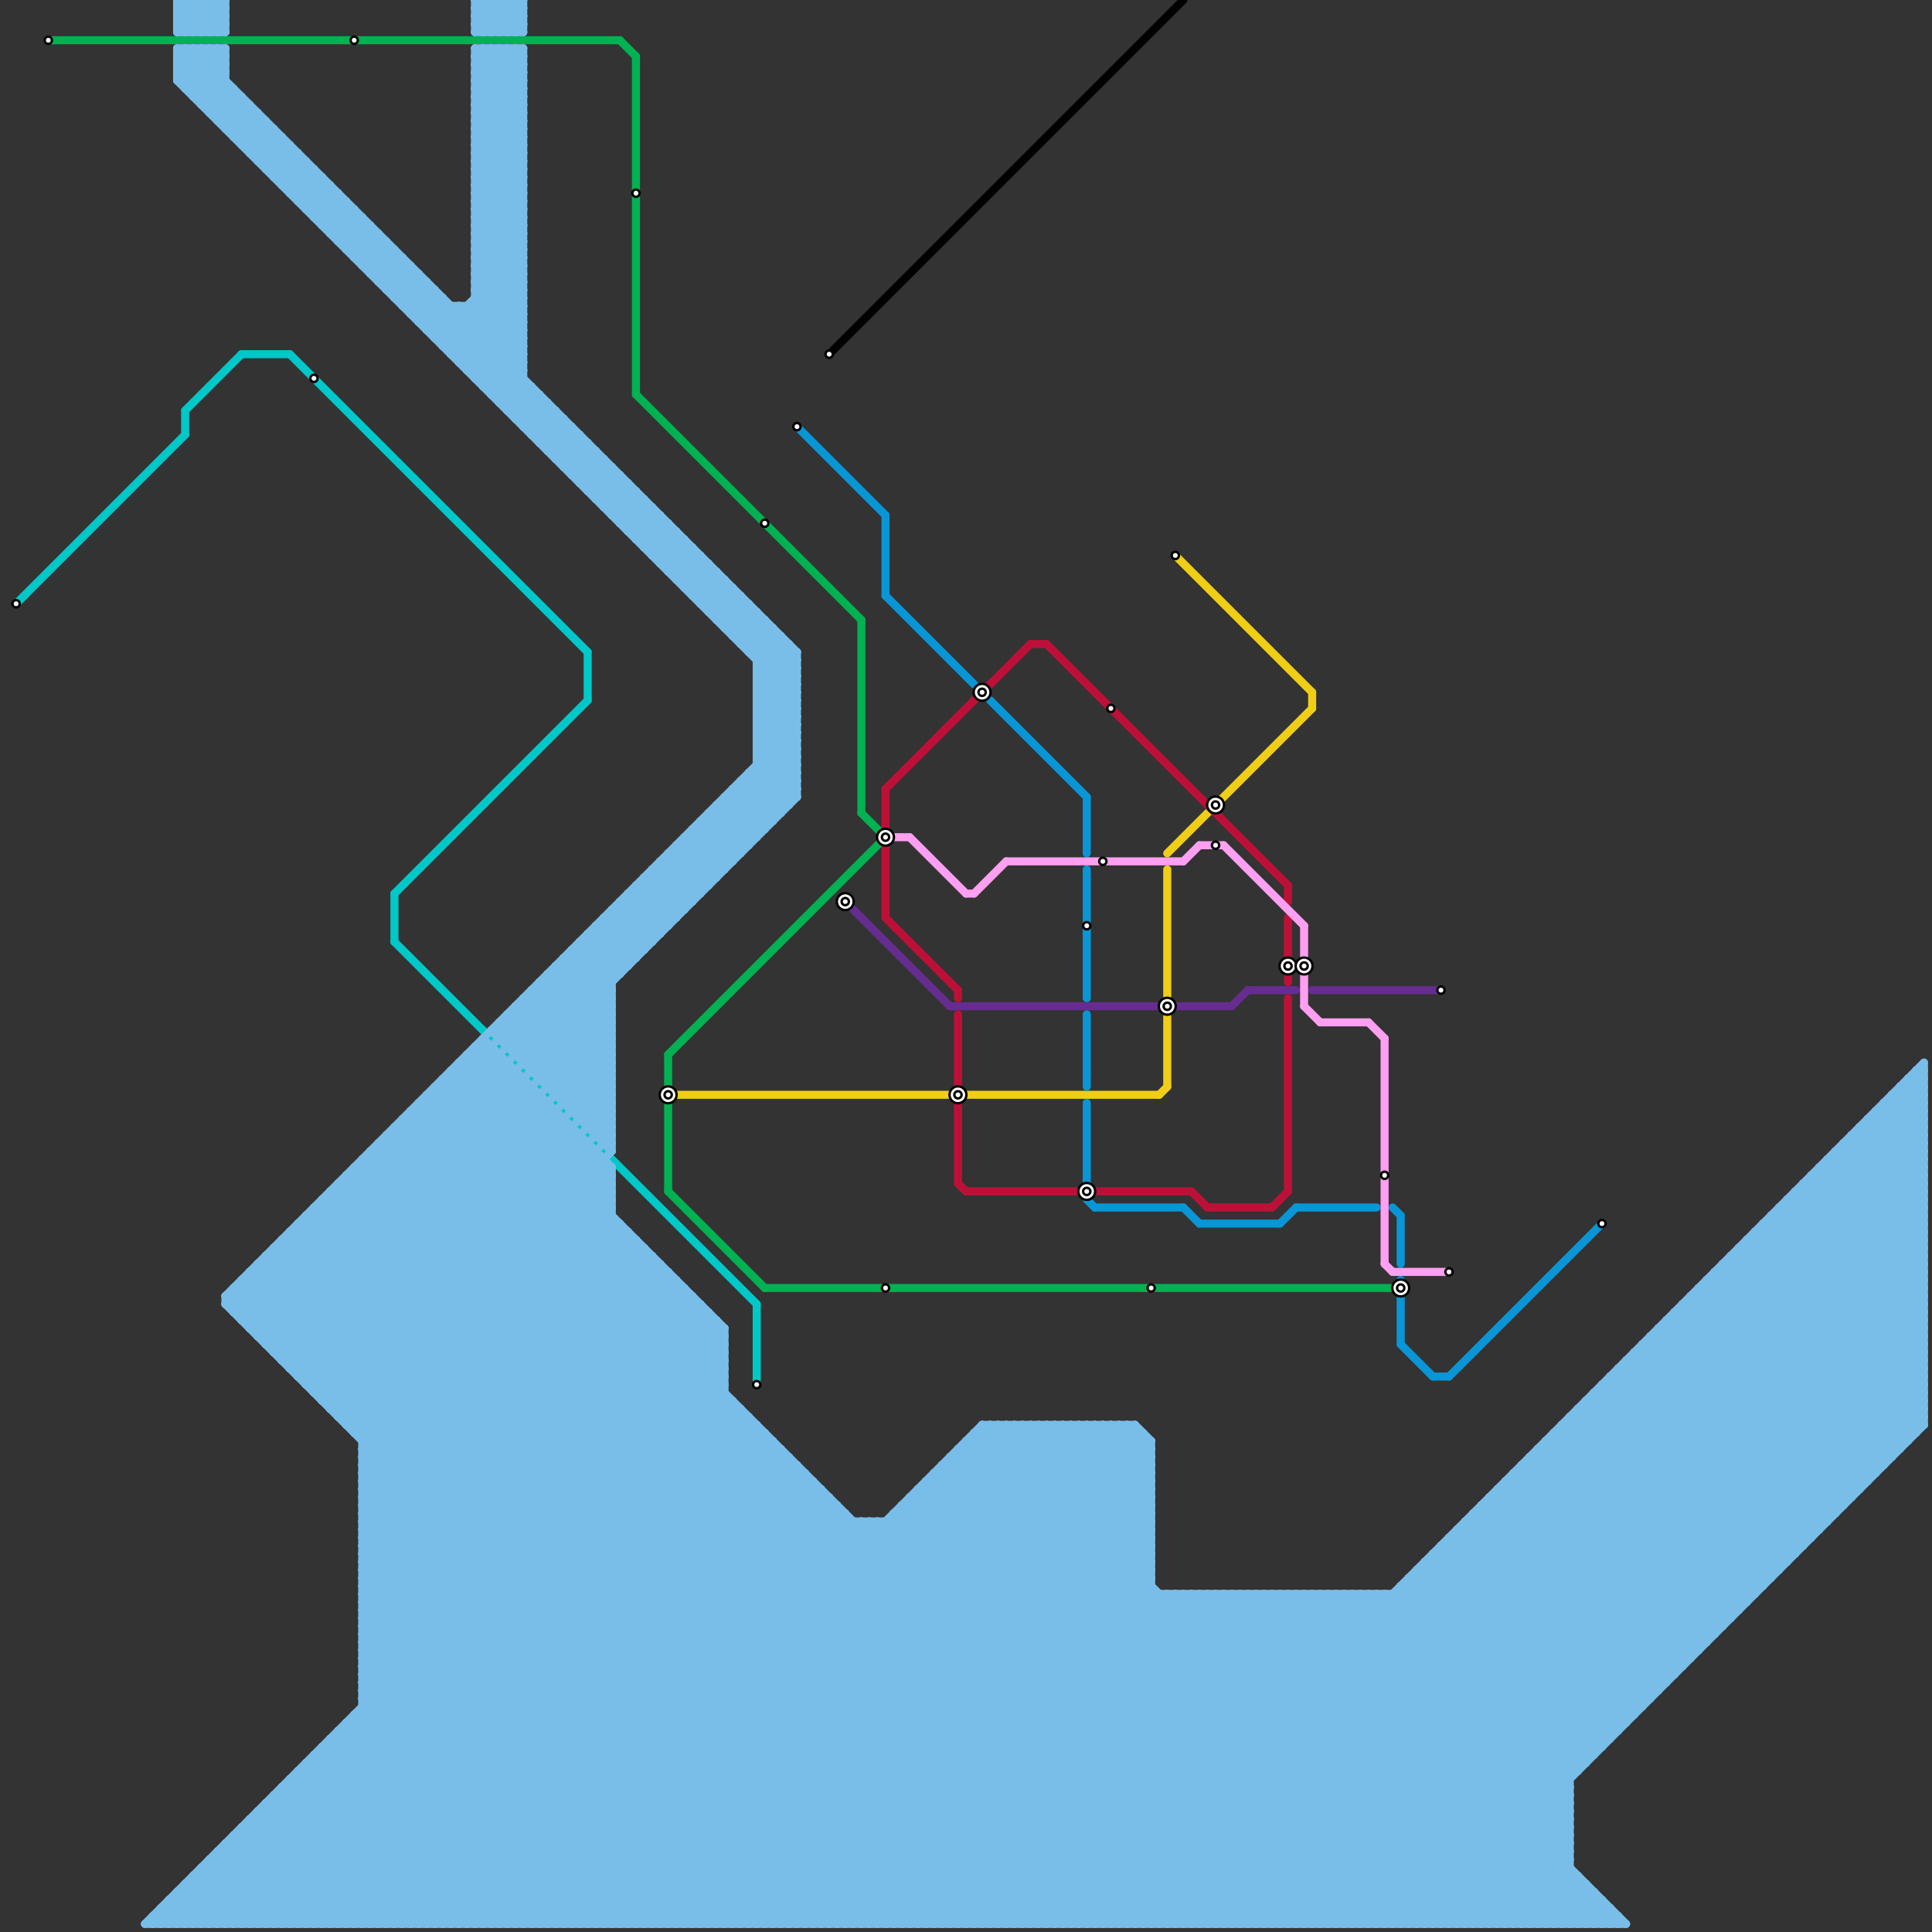
<svg version="1.1" xmlns="http://www.w3.org/2000/svg" viewBox="0 0 240 240">
<rect x="0" y="0" width="240" height="240" fill="#333333" stroke="none"/>
<style>text { font: 1px Helvetica; font-weight: 600; white-space: pre; dominant-baseline: central; } line { stroke-width: 1; fill: none; stroke-linecap: round; stroke-linejoin: round; } .c0 { stroke: #00b251 } .c1 { stroke: #00c8c8 } .c2 { stroke: #f0ce15 } .c3 { stroke: #79bde9 } .c4 { stroke: #0896d7 } .c5 { stroke: #000000 } .c6 { stroke: #662c90 } .c7 { stroke: #bd1038 } .c8 { stroke: #fe9ff1 }</style><defs><g id="wm-xf"><circle r="1.2" fill="#000"/><circle r="0.9" fill="#fff"/><circle r="0.6" fill="#000"/><circle r="0.3" fill="#fff"/></g><g id="wm"><circle r="0.6" fill="#000"/><circle r="0.3" fill="#fff"/></g></defs><line class="c0" x1="79" y1="7" x2="79" y2="49"/><line class="c0" x1="107" y1="101" x2="110" y2="104"/><line class="c0" x1="83" y1="131" x2="83" y2="148"/><line class="c0" x1="83" y1="131" x2="110" y2="104"/><line class="c0" x1="6" y1="5" x2="77" y2="5"/><line class="c0" x1="83" y1="148" x2="95" y2="160"/><line class="c0" x1="107" y1="77" x2="107" y2="101"/><line class="c0" x1="79" y1="49" x2="107" y2="77"/><line class="c0" x1="77" y1="5" x2="79" y2="7"/><line class="c0" x1="95" y1="160" x2="173" y2="160"/><line class="c1" x1="23" y1="51" x2="23" y2="54"/><line class="c1" x1="30" y1="44" x2="36" y2="44"/><line class="c1" x1="49" y1="111" x2="49" y2="117"/><line class="c1" x1="49" y1="117" x2="94" y2="162"/><line class="c1" x1="23" y1="51" x2="30" y2="44"/><line class="c1" x1="2" y1="75" x2="23" y2="54"/><line class="c1" x1="36" y1="44" x2="73" y2="81"/><line class="c1" x1="73" y1="81" x2="73" y2="87"/><line class="c1" x1="49" y1="111" x2="73" y2="87"/><line class="c1" x1="94" y1="162" x2="94" y2="172"/><line class="c2" x1="84" y1="136" x2="118" y2="136"/><line class="c2" x1="163" y1="86" x2="163" y2="88"/><line class="c2" x1="144" y1="136" x2="145" y2="135"/><line class="c2" x1="120" y1="136" x2="144" y2="136"/><line class="c2" x1="145" y1="126" x2="145" y2="135"/><line class="c2" x1="145" y1="108" x2="145" y2="124"/><line class="c2" x1="146" y1="69" x2="163" y2="86"/><line class="c2" x1="145" y1="106" x2="163" y2="88"/><line class="c3" x1="32" y1="19" x2="34" y2="17"/><line class="c3" x1="166" y1="198" x2="195" y2="227"/><line class="c3" x1="45" y1="209" x2="89" y2="165"/><line class="c3" x1="22" y1="2" x2="24" y2="0"/><line class="c3" x1="45" y1="194" x2="143" y2="194"/><line class="c3" x1="29" y1="228" x2="40" y2="239"/><line class="c3" x1="24" y1="234" x2="29" y2="239"/><line class="c3" x1="49" y1="31" x2="49" y2="37"/><line class="c3" x1="51" y1="239" x2="103" y2="187"/><line class="c3" x1="66" y1="133" x2="76" y2="133"/><line class="c3" x1="60" y1="6" x2="60" y2="48"/><line class="c3" x1="228" y1="143" x2="239" y2="143"/><line class="c3" x1="22" y1="4" x2="28" y2="4"/><line class="c3" x1="145" y1="198" x2="145" y2="239"/><line class="c3" x1="36" y1="24" x2="42" y2="24"/><line class="c3" x1="79" y1="66" x2="81" y2="64"/><line class="c3" x1="176" y1="195" x2="198" y2="217"/><line class="c3" x1="59" y1="21" x2="65" y2="27"/><line class="c3" x1="60" y1="48" x2="65" y2="43"/><line class="c3" x1="63" y1="126" x2="63" y2="130"/><line class="c3" x1="50" y1="139" x2="50" y2="239"/><line class="c3" x1="185" y1="186" x2="185" y2="239"/><line class="c3" x1="75" y1="142" x2="76" y2="142"/><line class="c3" x1="125" y1="177" x2="143" y2="195"/><line class="c3" x1="227" y1="144" x2="239" y2="144"/><line class="c3" x1="201" y1="171" x2="223" y2="193"/><line class="c3" x1="182" y1="189" x2="182" y2="239"/><line class="c3" x1="143" y1="179" x2="143" y2="239"/><line class="c3" x1="218" y1="154" x2="239" y2="175"/><line class="c3" x1="183" y1="188" x2="205" y2="210"/><line class="c3" x1="87" y1="239" x2="143" y2="183"/><line class="c3" x1="170" y1="239" x2="239" y2="170"/><line class="c3" x1="179" y1="192" x2="179" y2="239"/><line class="c3" x1="27" y1="0" x2="28" y2="1"/><line class="c3" x1="34" y1="156" x2="117" y2="239"/><line class="c3" x1="51" y1="139" x2="151" y2="239"/><line class="c3" x1="174" y1="239" x2="239" y2="174"/><line class="c3" x1="122" y1="177" x2="141" y2="177"/><line class="c3" x1="23" y1="11" x2="29" y2="11"/><line class="c3" x1="88" y1="101" x2="97" y2="101"/><line class="c3" x1="70" y1="139" x2="70" y2="239"/><line class="c3" x1="94" y1="177" x2="94" y2="239"/><line class="c3" x1="64" y1="126" x2="76" y2="138"/><line class="c3" x1="90" y1="77" x2="92" y2="75"/><line class="c3" x1="50" y1="37" x2="52" y2="35"/><line class="c3" x1="123" y1="177" x2="185" y2="239"/><line class="c3" x1="59" y1="4" x2="65" y2="4"/><line class="c3" x1="187" y1="184" x2="187" y2="239"/><line class="c3" x1="167" y1="198" x2="195" y2="226"/><line class="c3" x1="45" y1="200" x2="84" y2="239"/><line class="c3" x1="100" y1="183" x2="100" y2="239"/><line class="c3" x1="203" y1="168" x2="203" y2="213"/><line class="c3" x1="45" y1="205" x2="79" y2="239"/><line class="c3" x1="66" y1="123" x2="76" y2="133"/><line class="c3" x1="28" y1="161" x2="106" y2="239"/><line class="c3" x1="107" y1="189" x2="107" y2="239"/><line class="c3" x1="26" y1="231" x2="195" y2="231"/><line class="c3" x1="63" y1="126" x2="76" y2="139"/><line class="c3" x1="105" y1="239" x2="146" y2="198"/><line class="c3" x1="88" y1="76" x2="91" y2="73"/><line class="c3" x1="44" y1="178" x2="76" y2="146"/><line class="c3" x1="72" y1="60" x2="78" y2="60"/><line class="c3" x1="175" y1="196" x2="175" y2="239"/><line class="c3" x1="145" y1="198" x2="186" y2="239"/><line class="c3" x1="59" y1="29" x2="65" y2="35"/><line class="c3" x1="81" y1="63" x2="81" y2="69"/><line class="c3" x1="59" y1="24" x2="65" y2="18"/><line class="c3" x1="43" y1="147" x2="135" y2="239"/><line class="c3" x1="35" y1="239" x2="95" y2="179"/><line class="c3" x1="214" y1="157" x2="239" y2="157"/><line class="c3" x1="45" y1="193" x2="143" y2="193"/><line class="c3" x1="94" y1="84" x2="99" y2="89"/><line class="c3" x1="114" y1="186" x2="167" y2="239"/><line class="c3" x1="69" y1="120" x2="69" y2="136"/><line class="c3" x1="93" y1="81" x2="99" y2="81"/><line class="c3" x1="27" y1="0" x2="27" y2="4"/><line class="c3" x1="73" y1="117" x2="77" y2="121"/><line class="c3" x1="59" y1="10" x2="65" y2="16"/><line class="c3" x1="180" y1="191" x2="180" y2="239"/><line class="c3" x1="45" y1="182" x2="102" y2="239"/><line class="c3" x1="165" y1="198" x2="195" y2="228"/><line class="c3" x1="158" y1="198" x2="199" y2="239"/><line class="c3" x1="232" y1="139" x2="232" y2="184"/><line class="c3" x1="160" y1="198" x2="201" y2="239"/><line class="c3" x1="66" y1="123" x2="76" y2="123"/><line class="c3" x1="167" y1="198" x2="167" y2="239"/><line class="c3" x1="64" y1="125" x2="76" y2="137"/><line class="c3" x1="174" y1="197" x2="219" y2="197"/><line class="c3" x1="67" y1="136" x2="67" y2="239"/><line class="c3" x1="145" y1="239" x2="239" y2="145"/><line class="c3" x1="82" y1="64" x2="82" y2="70"/><line class="c3" x1="144" y1="239" x2="239" y2="144"/><line class="c3" x1="57" y1="38" x2="57" y2="45"/><line class="c3" x1="65" y1="239" x2="127" y2="177"/><line class="c3" x1="65" y1="124" x2="65" y2="132"/><line class="c3" x1="87" y1="103" x2="91" y2="107"/><line class="c3" x1="63" y1="6" x2="63" y2="51"/><line class="c3" x1="121" y1="178" x2="121" y2="239"/><line class="c3" x1="43" y1="31" x2="49" y2="31"/><line class="c3" x1="56" y1="133" x2="56" y2="239"/><line class="c3" x1="59" y1="32" x2="65" y2="26"/><line class="c3" x1="59" y1="28" x2="65" y2="34"/><line class="c3" x1="94" y1="92" x2="99" y2="92"/><line class="c3" x1="28" y1="239" x2="92" y2="175"/><line class="c3" x1="102" y1="185" x2="102" y2="239"/><line class="c3" x1="59" y1="23" x2="65" y2="17"/><line class="c3" x1="59" y1="8" x2="61" y2="6"/><line class="c3" x1="33" y1="224" x2="33" y2="239"/><line class="c3" x1="26" y1="0" x2="28" y2="2"/><line class="c3" x1="85" y1="104" x2="89" y2="108"/><line class="c3" x1="234" y1="138" x2="239" y2="143"/><line class="c3" x1="45" y1="187" x2="78" y2="154"/><line class="c3" x1="205" y1="167" x2="227" y2="189"/><line class="c3" x1="78" y1="239" x2="140" y2="177"/><line class="c3" x1="117" y1="182" x2="174" y2="239"/><line class="c3" x1="50" y1="38" x2="65" y2="38"/><line class="c3" x1="35" y1="222" x2="35" y2="239"/><line class="c3" x1="175" y1="239" x2="239" y2="175"/><line class="c3" x1="72" y1="117" x2="72" y2="139"/><line class="c3" x1="92" y1="80" x2="95" y2="77"/><line class="c3" x1="34" y1="16" x2="34" y2="22"/><line class="c3" x1="59" y1="13" x2="65" y2="7"/><line class="c3" x1="136" y1="177" x2="143" y2="184"/><line class="c3" x1="30" y1="164" x2="62" y2="132"/><line class="c3" x1="72" y1="139" x2="76" y2="139"/><line class="c3" x1="84" y1="239" x2="143" y2="180"/><line class="c3" x1="64" y1="0" x2="65" y2="1"/><line class="c3" x1="45" y1="145" x2="139" y2="239"/><line class="c3" x1="30" y1="12" x2="30" y2="18"/><line class="c3" x1="123" y1="239" x2="164" y2="198"/><line class="c3" x1="199" y1="172" x2="199" y2="217"/><line class="c3" x1="33" y1="156" x2="81" y2="156"/><line class="c3" x1="121" y1="178" x2="182" y2="239"/><line class="c3" x1="228" y1="144" x2="239" y2="155"/><line class="c3" x1="124" y1="239" x2="165" y2="198"/><line class="c3" x1="233" y1="138" x2="233" y2="183"/><line class="c3" x1="55" y1="239" x2="105" y2="189"/><line class="c3" x1="118" y1="239" x2="159" y2="198"/><line class="c3" x1="154" y1="198" x2="195" y2="239"/><line class="c3" x1="40" y1="217" x2="40" y2="239"/><line class="c3" x1="91" y1="98" x2="91" y2="107"/><line class="c3" x1="126" y1="239" x2="167" y2="198"/><line class="c3" x1="95" y1="239" x2="143" y2="191"/><line class="c3" x1="207" y1="164" x2="239" y2="164"/><line class="c3" x1="182" y1="239" x2="195" y2="226"/><line class="c3" x1="156" y1="198" x2="197" y2="239"/><line class="c3" x1="42" y1="215" x2="201" y2="215"/><line class="c3" x1="202" y1="170" x2="224" y2="192"/><line class="c3" x1="37" y1="220" x2="37" y2="239"/><line class="c3" x1="155" y1="198" x2="196" y2="239"/><line class="c3" x1="59" y1="1" x2="65" y2="1"/><line class="c3" x1="157" y1="198" x2="198" y2="239"/><line class="c3" x1="45" y1="190" x2="143" y2="190"/><line class="c3" x1="151" y1="198" x2="192" y2="239"/><line class="c3" x1="108" y1="189" x2="158" y2="239"/><line class="c3" x1="59" y1="31" x2="65" y2="25"/><line class="c3" x1="94" y1="91" x2="99" y2="91"/><line class="c3" x1="59" y1="30" x2="65" y2="30"/><line class="c3" x1="45" y1="186" x2="78" y2="153"/><line class="c3" x1="80" y1="68" x2="83" y2="65"/><line class="c3" x1="22" y1="0" x2="28" y2="0"/><line class="c3" x1="216" y1="156" x2="238" y2="178"/><line class="c3" x1="64" y1="130" x2="99" y2="95"/><line class="c3" x1="46" y1="143" x2="74" y2="143"/><line class="c3" x1="86" y1="103" x2="90" y2="107"/><line class="c3" x1="59" y1="17" x2="65" y2="23"/><line class="c3" x1="119" y1="180" x2="143" y2="180"/><line class="c3" x1="27" y1="6" x2="28" y2="7"/><line class="c3" x1="49" y1="141" x2="147" y2="239"/><line class="c3" x1="74" y1="141" x2="76" y2="141"/><line class="c3" x1="227" y1="145" x2="239" y2="157"/><line class="c3" x1="33" y1="21" x2="39" y2="21"/><line class="c3" x1="172" y1="198" x2="172" y2="239"/><line class="c3" x1="98" y1="80" x2="98" y2="100"/><line class="c3" x1="62" y1="6" x2="62" y2="50"/><line class="c3" x1="64" y1="0" x2="64" y2="4"/><line class="c3" x1="119" y1="181" x2="177" y2="239"/><line class="c3" x1="45" y1="199" x2="84" y2="160"/><line class="c3" x1="74" y1="239" x2="136" y2="177"/><line class="c3" x1="45" y1="189" x2="79" y2="155"/><line class="c3" x1="226" y1="145" x2="239" y2="158"/><line class="c3" x1="89" y1="71" x2="89" y2="77"/><line class="c3" x1="71" y1="118" x2="71" y2="138"/><line class="c3" x1="196" y1="233" x2="196" y2="239"/><line class="c3" x1="76" y1="239" x2="138" y2="177"/><line class="c3" x1="173" y1="198" x2="173" y2="239"/><line class="c3" x1="36" y1="169" x2="76" y2="129"/><line class="c3" x1="118" y1="181" x2="143" y2="181"/><line class="c3" x1="83" y1="106" x2="83" y2="115"/><line class="c3" x1="65" y1="0" x2="65" y2="4"/><line class="c3" x1="214" y1="157" x2="236" y2="179"/><line class="c3" x1="154" y1="239" x2="239" y2="154"/><line class="c3" x1="59" y1="18" x2="65" y2="24"/><line class="c3" x1="204" y1="167" x2="226" y2="189"/><line class="c3" x1="74" y1="115" x2="83" y2="115"/><line class="c3" x1="224" y1="147" x2="224" y2="192"/><line class="c3" x1="77" y1="239" x2="139" y2="177"/><line class="c3" x1="23" y1="234" x2="197" y2="234"/><line class="c3" x1="21" y1="239" x2="90" y2="170"/><line class="c3" x1="82" y1="69" x2="84" y2="67"/><line class="c3" x1="33" y1="224" x2="48" y2="239"/><line class="c3" x1="59" y1="0" x2="65" y2="0"/><line class="c3" x1="45" y1="185" x2="77" y2="153"/><line class="c3" x1="45" y1="189" x2="143" y2="189"/><line class="c3" x1="66" y1="53" x2="68" y2="51"/><line class="c3" x1="122" y1="239" x2="163" y2="198"/><line class="c3" x1="45" y1="180" x2="104" y2="239"/><line class="c3" x1="89" y1="100" x2="93" y2="104"/><line class="c3" x1="157" y1="239" x2="239" y2="157"/><line class="c3" x1="135" y1="177" x2="143" y2="185"/><line class="c3" x1="215" y1="156" x2="239" y2="156"/><line class="c3" x1="41" y1="23" x2="41" y2="29"/><line class="c3" x1="64" y1="51" x2="66" y2="49"/><line class="c3" x1="69" y1="120" x2="78" y2="120"/><line class="c3" x1="212" y1="159" x2="239" y2="159"/><line class="c3" x1="235" y1="136" x2="239" y2="140"/><line class="c3" x1="59" y1="20" x2="65" y2="14"/><line class="c3" x1="200" y1="172" x2="222" y2="194"/><line class="c3" x1="227" y1="144" x2="239" y2="156"/><line class="c3" x1="206" y1="165" x2="228" y2="187"/><line class="c3" x1="30" y1="164" x2="89" y2="164"/><line class="c3" x1="40" y1="149" x2="40" y2="174"/><line class="c3" x1="54" y1="42" x2="65" y2="31"/><line class="c3" x1="85" y1="239" x2="143" y2="181"/><line class="c3" x1="168" y1="239" x2="239" y2="168"/><line class="c3" x1="45" y1="208" x2="89" y2="164"/><line class="c3" x1="45" y1="198" x2="84" y2="159"/><line class="c3" x1="107" y1="189" x2="157" y2="239"/><line class="c3" x1="181" y1="239" x2="195" y2="225"/><line class="c3" x1="37" y1="24" x2="39" y2="22"/><line class="c3" x1="74" y1="115" x2="74" y2="141"/><line class="c3" x1="88" y1="70" x2="88" y2="76"/><line class="c3" x1="181" y1="190" x2="203" y2="212"/><line class="c3" x1="138" y1="177" x2="138" y2="239"/><line class="c3" x1="18" y1="239" x2="90" y2="167"/><line class="c3" x1="218" y1="153" x2="218" y2="198"/><line class="c3" x1="46" y1="34" x2="49" y2="31"/><line class="c3" x1="62" y1="128" x2="99" y2="91"/><line class="c3" x1="206" y1="166" x2="228" y2="188"/><line class="c3" x1="59" y1="8" x2="65" y2="8"/><line class="c3" x1="208" y1="163" x2="208" y2="208"/><line class="c3" x1="51" y1="38" x2="53" y2="36"/><line class="c3" x1="45" y1="197" x2="143" y2="197"/><line class="c3" x1="198" y1="235" x2="198" y2="239"/><line class="c3" x1="75" y1="141" x2="76" y2="140"/><line class="c3" x1="45" y1="194" x2="82" y2="157"/><line class="c3" x1="68" y1="50" x2="68" y2="56"/><line class="c3" x1="119" y1="180" x2="178" y2="239"/><line class="c3" x1="112" y1="187" x2="143" y2="187"/><line class="c3" x1="54" y1="239" x2="105" y2="188"/><line class="c3" x1="61" y1="128" x2="76" y2="128"/><line class="c3" x1="26" y1="6" x2="28" y2="8"/><line class="c3" x1="34" y1="167" x2="76" y2="125"/><line class="c3" x1="63" y1="239" x2="125" y2="177"/><line class="c3" x1="59" y1="37" x2="65" y2="37"/><line class="c3" x1="82" y1="239" x2="142" y2="179"/><line class="c3" x1="38" y1="20" x2="38" y2="26"/><line class="c3" x1="59" y1="24" x2="65" y2="30"/><line class="c3" x1="39" y1="173" x2="90" y2="173"/><line class="c3" x1="80" y1="68" x2="86" y2="68"/><line class="c3" x1="94" y1="88" x2="99" y2="88"/><line class="c3" x1="66" y1="54" x2="72" y2="54"/><line class="c3" x1="46" y1="143" x2="142" y2="239"/><line class="c3" x1="59" y1="19" x2="65" y2="13"/><line class="c3" x1="47" y1="142" x2="47" y2="239"/><line class="c3" x1="92" y1="97" x2="99" y2="97"/><line class="c3" x1="91" y1="174" x2="91" y2="239"/><line class="c3" x1="40" y1="174" x2="72" y2="142"/><line class="c3" x1="77" y1="59" x2="77" y2="65"/><line class="c3" x1="72" y1="118" x2="76" y2="122"/><line class="c3" x1="31" y1="164" x2="99" y2="96"/><line class="c3" x1="184" y1="239" x2="195" y2="228"/><line class="c3" x1="59" y1="6" x2="59" y2="47"/><line class="c3" x1="87" y1="75" x2="93" y2="75"/><line class="c3" x1="78" y1="111" x2="87" y2="111"/><line class="c3" x1="36" y1="170" x2="90" y2="170"/><line class="c3" x1="189" y1="182" x2="211" y2="204"/><line class="c3" x1="55" y1="42" x2="65" y2="32"/><line class="c3" x1="229" y1="143" x2="239" y2="153"/><line class="c3" x1="27" y1="15" x2="33" y2="15"/><line class="c3" x1="122" y1="177" x2="184" y2="239"/><line class="c3" x1="208" y1="163" x2="239" y2="163"/><line class="c3" x1="179" y1="192" x2="201" y2="214"/><line class="c3" x1="73" y1="60" x2="75" y2="58"/><line class="c3" x1="186" y1="185" x2="231" y2="185"/><line class="c3" x1="219" y1="152" x2="219" y2="197"/><line class="c3" x1="190" y1="182" x2="212" y2="204"/><line class="c3" x1="45" y1="196" x2="143" y2="196"/><line class="c3" x1="32" y1="20" x2="38" y2="20"/><line class="c3" x1="55" y1="134" x2="90" y2="169"/><line class="c3" x1="188" y1="239" x2="195" y2="232"/><line class="c3" x1="77" y1="112" x2="77" y2="121"/><line class="c3" x1="209" y1="162" x2="209" y2="207"/><line class="c3" x1="133" y1="177" x2="143" y2="187"/><line class="c3" x1="79" y1="154" x2="79" y2="239"/><line class="c3" x1="24" y1="6" x2="99" y2="81"/><line class="c3" x1="59" y1="32" x2="65" y2="38"/><line class="c3" x1="93" y1="81" x2="96" y2="78"/><line class="c3" x1="22" y1="6" x2="28" y2="6"/><line class="c3" x1="60" y1="130" x2="76" y2="146"/><line class="c3" x1="219" y1="152" x2="239" y2="152"/><line class="c3" x1="59" y1="27" x2="65" y2="21"/><line class="c3" x1="31" y1="226" x2="44" y2="239"/><line class="c3" x1="59" y1="23" x2="65" y2="29"/><line class="c3" x1="94" y1="87" x2="99" y2="87"/><line class="c3" x1="45" y1="206" x2="88" y2="163"/><line class="c3" x1="22" y1="3" x2="25" y2="0"/><line class="c3" x1="45" y1="196" x2="83" y2="158"/><line class="c3" x1="81" y1="68" x2="83" y2="66"/><line class="c3" x1="41" y1="28" x2="43" y2="26"/><line class="c3" x1="45" y1="199" x2="217" y2="199"/><line class="c3" x1="91" y1="99" x2="95" y2="103"/><line class="c3" x1="40" y1="28" x2="43" y2="25"/><line class="c3" x1="233" y1="139" x2="239" y2="145"/><line class="c3" x1="59" y1="26" x2="65" y2="26"/><line class="c3" x1="114" y1="185" x2="143" y2="185"/><line class="c3" x1="217" y1="155" x2="239" y2="177"/><line class="c3" x1="70" y1="119" x2="79" y2="119"/><line class="c3" x1="72" y1="117" x2="76" y2="121"/><line class="c3" x1="59" y1="13" x2="65" y2="19"/><line class="c3" x1="99" y1="239" x2="143" y2="195"/><line class="c3" x1="30" y1="163" x2="99" y2="94"/><line class="c3" x1="28" y1="162" x2="105" y2="239"/><line class="c3" x1="42" y1="24" x2="42" y2="30"/><line class="c3" x1="164" y1="198" x2="195" y2="229"/><line class="c3" x1="189" y1="182" x2="234" y2="182"/><line class="c3" x1="69" y1="136" x2="76" y2="136"/><line class="c3" x1="42" y1="147" x2="42" y2="176"/><line class="c3" x1="238" y1="133" x2="238" y2="178"/><line class="c3" x1="84" y1="72" x2="87" y2="69"/><line class="c3" x1="65" y1="131" x2="99" y2="97"/><line class="c3" x1="28" y1="229" x2="38" y2="239"/><line class="c3" x1="46" y1="34" x2="52" y2="34"/><line class="c3" x1="52" y1="39" x2="54" y2="37"/><line class="c3" x1="190" y1="181" x2="212" y2="203"/><line class="c3" x1="210" y1="161" x2="210" y2="206"/><line class="c3" x1="30" y1="239" x2="93" y2="176"/><line class="c3" x1="45" y1="194" x2="90" y2="239"/><line class="c3" x1="34" y1="223" x2="195" y2="223"/><line class="c3" x1="180" y1="191" x2="202" y2="213"/><line class="c3" x1="231" y1="140" x2="231" y2="185"/><line class="c3" x1="127" y1="177" x2="143" y2="193"/><line class="c3" x1="142" y1="239" x2="239" y2="142"/><line class="c3" x1="44" y1="214" x2="69" y2="239"/><line class="c3" x1="34" y1="168" x2="90" y2="168"/><line class="c3" x1="73" y1="61" x2="79" y2="61"/><line class="c3" x1="59" y1="31" x2="65" y2="37"/><line class="c3" x1="55" y1="43" x2="65" y2="43"/><line class="c3" x1="38" y1="220" x2="57" y2="239"/><line class="c3" x1="83" y1="107" x2="87" y2="111"/><line class="c3" x1="172" y1="198" x2="195" y2="221"/><line class="c3" x1="60" y1="129" x2="76" y2="145"/><line class="c3" x1="87" y1="162" x2="87" y2="239"/><line class="c3" x1="59" y1="34" x2="65" y2="34"/><line class="c3" x1="213" y1="158" x2="239" y2="158"/><line class="c3" x1="33" y1="167" x2="65" y2="135"/><line class="c3" x1="59" y1="2" x2="61" y2="0"/><line class="c3" x1="57" y1="133" x2="90" y2="166"/><line class="c3" x1="63" y1="50" x2="65" y2="48"/><line class="c3" x1="91" y1="98" x2="95" y2="102"/><line class="c3" x1="48" y1="239" x2="102" y2="185"/><line class="c3" x1="73" y1="55" x2="73" y2="61"/><line class="c3" x1="233" y1="138" x2="239" y2="144"/><line class="c3" x1="82" y1="108" x2="86" y2="112"/><line class="c3" x1="59" y1="25" x2="65" y2="25"/><line class="c3" x1="153" y1="239" x2="239" y2="153"/><line class="c3" x1="196" y1="175" x2="196" y2="220"/><line class="c3" x1="238" y1="133" x2="239" y2="133"/><line class="c3" x1="45" y1="191" x2="93" y2="239"/><line class="c3" x1="230" y1="141" x2="230" y2="186"/><line class="c3" x1="72" y1="60" x2="75" y2="57"/><line class="c3" x1="229" y1="142" x2="229" y2="187"/><line class="c3" x1="55" y1="37" x2="55" y2="43"/><line class="c3" x1="223" y1="148" x2="223" y2="193"/><line class="c3" x1="24" y1="239" x2="90" y2="173"/><line class="c3" x1="59" y1="7" x2="60" y2="6"/><line class="c3" x1="81" y1="108" x2="81" y2="117"/><line class="c3" x1="198" y1="239" x2="200" y2="237"/><line class="c3" x1="44" y1="26" x2="44" y2="32"/><line class="c3" x1="101" y1="184" x2="101" y2="239"/><line class="c3" x1="95" y1="178" x2="95" y2="239"/><line class="c3" x1="236" y1="135" x2="236" y2="180"/><line class="c3" x1="46" y1="239" x2="101" y2="184"/><line class="c3" x1="63" y1="127" x2="76" y2="140"/><line class="c3" x1="222" y1="149" x2="222" y2="194"/><line class="c3" x1="57" y1="45" x2="65" y2="45"/><line class="c3" x1="232" y1="139" x2="239" y2="146"/><line class="c3" x1="182" y1="190" x2="204" y2="212"/><line class="c3" x1="146" y1="239" x2="239" y2="146"/><line class="c3" x1="47" y1="142" x2="144" y2="239"/><line class="c3" x1="72" y1="141" x2="72" y2="239"/><line class="c3" x1="94" y1="94" x2="99" y2="94"/><line class="c3" x1="83" y1="106" x2="87" y2="110"/><line class="c3" x1="41" y1="148" x2="132" y2="239"/><line class="c3" x1="89" y1="239" x2="143" y2="185"/><line class="c3" x1="42" y1="147" x2="134" y2="239"/><line class="c3" x1="172" y1="239" x2="239" y2="172"/><line class="c3" x1="54" y1="41" x2="57" y2="38"/><line class="c3" x1="33" y1="21" x2="36" y2="18"/><line class="c3" x1="118" y1="181" x2="176" y2="239"/><line class="c3" x1="83" y1="158" x2="83" y2="239"/><line class="c3" x1="59" y1="33" x2="65" y2="33"/><line class="c3" x1="57" y1="132" x2="90" y2="165"/><line class="c3" x1="45" y1="213" x2="71" y2="239"/><line class="c3" x1="30" y1="228" x2="41" y2="239"/><line class="c3" x1="59" y1="20" x2="65" y2="26"/><line class="c3" x1="60" y1="47" x2="65" y2="42"/><line class="c3" x1="118" y1="181" x2="118" y2="239"/><line class="c3" x1="45" y1="198" x2="86" y2="239"/><line class="c3" x1="58" y1="46" x2="65" y2="39"/><line class="c3" x1="59" y1="15" x2="65" y2="9"/><line class="c3" x1="178" y1="194" x2="200" y2="216"/><line class="c3" x1="28" y1="0" x2="28" y2="4"/><line class="c3" x1="162" y1="198" x2="195" y2="231"/><line class="c3" x1="115" y1="184" x2="115" y2="239"/><line class="c3" x1="150" y1="239" x2="239" y2="150"/><line class="c3" x1="201" y1="170" x2="223" y2="192"/><line class="c3" x1="94" y1="82" x2="97" y2="79"/><line class="c3" x1="62" y1="128" x2="76" y2="142"/><line class="c3" x1="89" y1="164" x2="89" y2="239"/><line class="c3" x1="212" y1="160" x2="234" y2="182"/><line class="c3" x1="93" y1="239" x2="143" y2="189"/><line class="c3" x1="191" y1="239" x2="196" y2="234"/><line class="c3" x1="132" y1="239" x2="239" y2="132"/><line class="c3" x1="89" y1="100" x2="98" y2="100"/><line class="c3" x1="25" y1="12" x2="28" y2="9"/><line class="c3" x1="194" y1="177" x2="216" y2="199"/><line class="c3" x1="192" y1="239" x2="197" y2="234"/><line class="c3" x1="211" y1="161" x2="233" y2="183"/><line class="c3" x1="59" y1="16" x2="65" y2="10"/><line class="c3" x1="45" y1="207" x2="88" y2="164"/><line class="c3" x1="94" y1="85" x2="98" y2="81"/><line class="c3" x1="22" y1="0" x2="26" y2="4"/><line class="c3" x1="65" y1="132" x2="76" y2="132"/><line class="c3" x1="111" y1="188" x2="143" y2="188"/><line class="c3" x1="59" y1="3" x2="65" y2="3"/><line class="c3" x1="45" y1="190" x2="94" y2="239"/><line class="c3" x1="64" y1="52" x2="70" y2="52"/><line class="c3" x1="170" y1="198" x2="195" y2="223"/><line class="c3" x1="45" y1="192" x2="143" y2="192"/><line class="c3" x1="136" y1="239" x2="239" y2="136"/><line class="c3" x1="44" y1="32" x2="47" y2="29"/><line class="c3" x1="220" y1="151" x2="239" y2="151"/><line class="c3" x1="190" y1="181" x2="190" y2="239"/><line class="c3" x1="85" y1="105" x2="89" y2="109"/><line class="c3" x1="110" y1="189" x2="160" y2="239"/><line class="c3" x1="22" y1="2" x2="28" y2="2"/><line class="c3" x1="115" y1="184" x2="143" y2="184"/><line class="c3" x1="59" y1="19" x2="65" y2="25"/><line class="c3" x1="94" y1="83" x2="99" y2="83"/><line class="c3" x1="236" y1="135" x2="239" y2="135"/><line class="c3" x1="234" y1="137" x2="234" y2="182"/><line class="c3" x1="22" y1="2" x2="24" y2="4"/><line class="c3" x1="30" y1="227" x2="42" y2="239"/><line class="c3" x1="178" y1="193" x2="200" y2="215"/><line class="c3" x1="69" y1="57" x2="72" y2="54"/><line class="c3" x1="70" y1="136" x2="76" y2="130"/><line class="c3" x1="77" y1="113" x2="81" y2="117"/><line class="c3" x1="59" y1="22" x2="65" y2="22"/><line class="c3" x1="92" y1="97" x2="92" y2="106"/><line class="c3" x1="236" y1="136" x2="239" y2="139"/><line class="c3" x1="35" y1="23" x2="41" y2="23"/><line class="c3" x1="78" y1="65" x2="80" y2="63"/><line class="c3" x1="212" y1="159" x2="234" y2="181"/><line class="c3" x1="86" y1="161" x2="86" y2="239"/><line class="c3" x1="203" y1="169" x2="225" y2="191"/><line class="c3" x1="63" y1="0" x2="65" y2="2"/><line class="c3" x1="100" y1="239" x2="143" y2="196"/><line class="c3" x1="73" y1="116" x2="77" y2="120"/><line class="c3" x1="187" y1="239" x2="195" y2="231"/><line class="c3" x1="36" y1="153" x2="122" y2="239"/><line class="c3" x1="20" y1="237" x2="200" y2="237"/><line class="c3" x1="24" y1="0" x2="24" y2="4"/><line class="c3" x1="148" y1="198" x2="148" y2="239"/><line class="c3" x1="71" y1="53" x2="71" y2="59"/><line class="c3" x1="32" y1="166" x2="64" y2="134"/><line class="c3" x1="56" y1="239" x2="106" y2="189"/><line class="c3" x1="26" y1="0" x2="26" y2="4"/><line class="c3" x1="32" y1="14" x2="32" y2="20"/><line class="c3" x1="90" y1="99" x2="99" y2="99"/><line class="c3" x1="45" y1="197" x2="87" y2="239"/><line class="c3" x1="59" y1="2" x2="65" y2="2"/><line class="c3" x1="158" y1="198" x2="158" y2="239"/><line class="c3" x1="209" y1="162" x2="239" y2="162"/><line class="c3" x1="87" y1="102" x2="91" y2="106"/><line class="c3" x1="160" y1="198" x2="160" y2="239"/><line class="c3" x1="62" y1="239" x2="124" y2="177"/><line class="c3" x1="159" y1="198" x2="159" y2="239"/><line class="c3" x1="153" y1="198" x2="153" y2="239"/><line class="c3" x1="28" y1="15" x2="30" y2="13"/><line class="c3" x1="79" y1="61" x2="79" y2="67"/><line class="c3" x1="64" y1="239" x2="126" y2="177"/><line class="c3" x1="69" y1="138" x2="69" y2="239"/><line class="c3" x1="161" y1="198" x2="161" y2="239"/><line class="c3" x1="40" y1="217" x2="199" y2="217"/><line class="c3" x1="61" y1="128" x2="76" y2="143"/><line class="c3" x1="79" y1="110" x2="79" y2="119"/><line class="c3" x1="59" y1="27" x2="65" y2="33"/><line class="c3" x1="22" y1="1" x2="28" y2="1"/><line class="c3" x1="38" y1="151" x2="38" y2="172"/><line class="c3" x1="206" y1="165" x2="239" y2="165"/><line class="c3" x1="190" y1="239" x2="196" y2="233"/><line class="c3" x1="96" y1="179" x2="96" y2="239"/><line class="c3" x1="43" y1="25" x2="43" y2="31"/><line class="c3" x1="215" y1="156" x2="237" y2="178"/><line class="c3" x1="94" y1="82" x2="99" y2="82"/><line class="c3" x1="116" y1="183" x2="143" y2="183"/><line class="c3" x1="87" y1="75" x2="90" y2="72"/><line class="c3" x1="205" y1="166" x2="227" y2="188"/><line class="c3" x1="63" y1="0" x2="63" y2="4"/><line class="c3" x1="159" y1="239" x2="239" y2="159"/><line class="c3" x1="91" y1="79" x2="97" y2="79"/><line class="c3" x1="77" y1="112" x2="81" y2="116"/><line class="c3" x1="59" y1="21" x2="65" y2="21"/><line class="c3" x1="27" y1="15" x2="30" y2="12"/><line class="c3" x1="236" y1="135" x2="239" y2="138"/><line class="c3" x1="94" y1="93" x2="99" y2="98"/><line class="c3" x1="75" y1="239" x2="137" y2="177"/><line class="c3" x1="70" y1="52" x2="70" y2="58"/><line class="c3" x1="30" y1="160" x2="109" y2="239"/><line class="c3" x1="32" y1="20" x2="35" y2="17"/><line class="c3" x1="59" y1="47" x2="65" y2="41"/><line class="c3" x1="50" y1="32" x2="50" y2="38"/><line class="c3" x1="22" y1="7" x2="23" y2="6"/><line class="c3" x1="84" y1="105" x2="93" y2="105"/><line class="c3" x1="25" y1="6" x2="28" y2="9"/><line class="c3" x1="43" y1="146" x2="136" y2="239"/><line class="c3" x1="120" y1="239" x2="161" y2="198"/><line class="c3" x1="92" y1="239" x2="143" y2="188"/><line class="c3" x1="38" y1="151" x2="126" y2="239"/><line class="c3" x1="28" y1="161" x2="86" y2="161"/><line class="c3" x1="162" y1="239" x2="239" y2="162"/><line class="c3" x1="199" y1="239" x2="200" y2="238"/><line class="c3" x1="196" y1="175" x2="239" y2="175"/><line class="c3" x1="30" y1="159" x2="30" y2="164"/><line class="c3" x1="38" y1="172" x2="70" y2="140"/><line class="c3" x1="59" y1="9" x2="65" y2="15"/><line class="c3" x1="45" y1="196" x2="88" y2="239"/><line class="c3" x1="121" y1="239" x2="162" y2="198"/><line class="c3" x1="82" y1="107" x2="82" y2="116"/><line class="c3" x1="115" y1="239" x2="156" y2="198"/><line class="c3" x1="45" y1="198" x2="218" y2="198"/><line class="c3" x1="41" y1="29" x2="47" y2="29"/><line class="c3" x1="84" y1="71" x2="86" y2="69"/><line class="c3" x1="26" y1="232" x2="33" y2="239"/><line class="c3" x1="64" y1="125" x2="64" y2="131"/><line class="c3" x1="89" y1="101" x2="93" y2="105"/><line class="c3" x1="20" y1="238" x2="21" y2="239"/><line class="c3" x1="53" y1="137" x2="155" y2="239"/><line class="c3" x1="134" y1="177" x2="143" y2="186"/><line class="c3" x1="146" y1="198" x2="187" y2="239"/><line class="c3" x1="94" y1="90" x2="99" y2="90"/><line class="c3" x1="225" y1="147" x2="239" y2="161"/><line class="c3" x1="39" y1="27" x2="45" y2="27"/><line class="c3" x1="52" y1="40" x2="65" y2="40"/><line class="c3" x1="94" y1="93" x2="99" y2="88"/><line class="c3" x1="186" y1="239" x2="195" y2="230"/><line class="c3" x1="128" y1="177" x2="128" y2="239"/><line class="c3" x1="155" y1="198" x2="155" y2="239"/><line class="c3" x1="81" y1="109" x2="85" y2="113"/><line class="c3" x1="59" y1="29" x2="65" y2="29"/><line class="c3" x1="60" y1="239" x2="122" y2="177"/><line class="c3" x1="157" y1="198" x2="157" y2="239"/><line class="c3" x1="151" y1="198" x2="151" y2="239"/><line class="c3" x1="216" y1="155" x2="238" y2="177"/><line class="c3" x1="23" y1="239" x2="90" y2="172"/><line class="c3" x1="104" y1="187" x2="104" y2="239"/><line class="c3" x1="176" y1="195" x2="176" y2="239"/><line class="c3" x1="71" y1="119" x2="76" y2="124"/><line class="c3" x1="195" y1="176" x2="239" y2="176"/><line class="c3" x1="80" y1="109" x2="80" y2="118"/><line class="c3" x1="68" y1="135" x2="76" y2="135"/><line class="c3" x1="140" y1="177" x2="143" y2="180"/><line class="c3" x1="189" y1="182" x2="189" y2="239"/><line class="c3" x1="36" y1="153" x2="36" y2="170"/><line class="c3" x1="89" y1="77" x2="95" y2="77"/><line class="c3" x1="78" y1="153" x2="78" y2="239"/><line class="c3" x1="228" y1="143" x2="228" y2="188"/><line class="c3" x1="133" y1="239" x2="239" y2="133"/><line class="c3" x1="61" y1="0" x2="61" y2="4"/><line class="c3" x1="71" y1="239" x2="133" y2="177"/><line class="c3" x1="142" y1="178" x2="142" y2="239"/><line class="c3" x1="72" y1="59" x2="74" y2="57"/><line class="c3" x1="216" y1="155" x2="239" y2="155"/><line class="c3" x1="73" y1="239" x2="135" y2="177"/><line class="c3" x1="170" y1="198" x2="170" y2="239"/><line class="c3" x1="31" y1="19" x2="34" y2="16"/><line class="c3" x1="62" y1="0" x2="62" y2="4"/><line class="c3" x1="197" y1="175" x2="219" y2="197"/><line class="c3" x1="45" y1="205" x2="87" y2="163"/><line class="c3" x1="59" y1="12" x2="65" y2="6"/><line class="c3" x1="45" y1="193" x2="91" y2="239"/><line class="c3" x1="235" y1="136" x2="235" y2="181"/><line class="c3" x1="35" y1="22" x2="37" y2="20"/><line class="c3" x1="86" y1="68" x2="86" y2="74"/><line class="c3" x1="120" y1="180" x2="179" y2="239"/><line class="c3" x1="117" y1="182" x2="117" y2="239"/><line class="c3" x1="93" y1="96" x2="93" y2="105"/><line class="c3" x1="126" y1="177" x2="143" y2="194"/><line class="c3" x1="30" y1="159" x2="110" y2="239"/><line class="c3" x1="44" y1="213" x2="203" y2="213"/><line class="c3" x1="54" y1="42" x2="65" y2="42"/><line class="c3" x1="117" y1="239" x2="158" y2="198"/><line class="c3" x1="111" y1="239" x2="152" y2="198"/><line class="c3" x1="59" y1="131" x2="76" y2="148"/><line class="c3" x1="38" y1="26" x2="41" y2="23"/><line class="c3" x1="84" y1="72" x2="90" y2="72"/><line class="c3" x1="22" y1="1" x2="23" y2="0"/><line class="c3" x1="119" y1="239" x2="160" y2="198"/><line class="c3" x1="81" y1="108" x2="85" y2="112"/><line class="c3" x1="59" y1="28" x2="65" y2="28"/><line class="c3" x1="43" y1="30" x2="45" y2="28"/><line class="c3" x1="39" y1="151" x2="127" y2="239"/><line class="c3" x1="47" y1="34" x2="49" y2="32"/><line class="c3" x1="40" y1="150" x2="129" y2="239"/><line class="c3" x1="197" y1="239" x2="199" y2="237"/><line class="c3" x1="59" y1="15" x2="65" y2="21"/><line class="c3" x1="71" y1="118" x2="76" y2="123"/><line class="c3" x1="124" y1="177" x2="124" y2="239"/><line class="c3" x1="187" y1="184" x2="232" y2="184"/><line class="c3" x1="87" y1="69" x2="87" y2="75"/><line class="c3" x1="126" y1="177" x2="126" y2="239"/><line class="c3" x1="130" y1="239" x2="171" y2="198"/><line class="c3" x1="199" y1="172" x2="221" y2="194"/><line class="c3" x1="49" y1="37" x2="52" y2="34"/><line class="c3" x1="70" y1="119" x2="70" y2="137"/><line class="c3" x1="86" y1="74" x2="89" y2="71"/><line class="c3" x1="106" y1="189" x2="106" y2="239"/><line class="c3" x1="94" y1="81" x2="96" y2="79"/><line class="c3" x1="59" y1="16" x2="65" y2="22"/><line class="c3" x1="48" y1="36" x2="54" y2="36"/><line class="c3" x1="67" y1="134" x2="76" y2="134"/><line class="c3" x1="91" y1="78" x2="93" y2="76"/><line class="c3" x1="48" y1="141" x2="72" y2="141"/><line class="c3" x1="184" y1="187" x2="184" y2="239"/><line class="c3" x1="76" y1="113" x2="85" y2="113"/><line class="c3" x1="45" y1="183" x2="76" y2="152"/><line class="c3" x1="200" y1="171" x2="239" y2="171"/><line class="c3" x1="92" y1="98" x2="96" y2="102"/><line class="c3" x1="34" y1="21" x2="36" y2="19"/><line class="c3" x1="69" y1="51" x2="69" y2="57"/><line class="c3" x1="151" y1="239" x2="239" y2="151"/><line class="c3" x1="194" y1="239" x2="198" y2="235"/><line class="c3" x1="42" y1="176" x2="93" y2="176"/><line class="c3" x1="59" y1="130" x2="76" y2="147"/><line class="c3" x1="60" y1="0" x2="60" y2="4"/><line class="c3" x1="59" y1="36" x2="65" y2="36"/><line class="c3" x1="121" y1="179" x2="181" y2="239"/><line class="c3" x1="45" y1="208" x2="76" y2="239"/><line class="c3" x1="66" y1="123" x2="66" y2="133"/><line class="c3" x1="35" y1="17" x2="35" y2="23"/><line class="c3" x1="138" y1="177" x2="143" y2="182"/><line class="c3" x1="231" y1="140" x2="239" y2="148"/><line class="c3" x1="40" y1="239" x2="98" y2="181"/><line class="c3" x1="57" y1="45" x2="65" y2="37"/><line class="c3" x1="39" y1="150" x2="128" y2="239"/><line class="c3" x1="59" y1="10" x2="63" y2="6"/><line class="c3" x1="191" y1="180" x2="213" y2="202"/><line class="c3" x1="163" y1="198" x2="195" y2="230"/><line class="c3" x1="63" y1="51" x2="66" y2="48"/><line class="c3" x1="192" y1="180" x2="214" y2="202"/><line class="c3" x1="63" y1="129" x2="99" y2="93"/><line class="c3" x1="22" y1="236" x2="25" y2="239"/><line class="c3" x1="34" y1="155" x2="80" y2="155"/><line class="c3" x1="42" y1="148" x2="133" y2="239"/><line class="c3" x1="200" y1="171" x2="222" y2="193"/><line class="c3" x1="191" y1="181" x2="213" y2="203"/><line class="c3" x1="234" y1="137" x2="239" y2="142"/><line class="c3" x1="124" y1="177" x2="143" y2="196"/><line class="c3" x1="59" y1="6" x2="65" y2="6"/><line class="c3" x1="113" y1="187" x2="165" y2="239"/><line class="c3" x1="59" y1="18" x2="65" y2="18"/><line class="c3" x1="42" y1="215" x2="66" y2="239"/><line class="c3" x1="92" y1="97" x2="96" y2="101"/><line class="c3" x1="43" y1="146" x2="43" y2="177"/><line class="c3" x1="45" y1="180" x2="97" y2="180"/><line class="c3" x1="85" y1="73" x2="88" y2="70"/><line class="c3" x1="26" y1="4" x2="28" y2="2"/><line class="c3" x1="174" y1="197" x2="174" y2="239"/><line class="c3" x1="77" y1="152" x2="77" y2="239"/><line class="c3" x1="169" y1="198" x2="195" y2="224"/><line class="c3" x1="158" y1="239" x2="239" y2="158"/><line class="c3" x1="71" y1="59" x2="74" y2="56"/><line class="c3" x1="110" y1="189" x2="110" y2="239"/><line class="c3" x1="101" y1="239" x2="143" y2="197"/><line class="c3" x1="39" y1="218" x2="198" y2="218"/><line class="c3" x1="44" y1="213" x2="44" y2="239"/><line class="c3" x1="82" y1="157" x2="82" y2="239"/><line class="c3" x1="38" y1="26" x2="44" y2="26"/><line class="c3" x1="40" y1="27" x2="42" y2="25"/><line class="c3" x1="176" y1="196" x2="198" y2="218"/><line class="c3" x1="22" y1="9" x2="99" y2="86"/><line class="c3" x1="94" y1="86" x2="99" y2="86"/><line class="c3" x1="33" y1="224" x2="195" y2="224"/><line class="c3" x1="34" y1="239" x2="95" y2="178"/><line class="c3" x1="132" y1="177" x2="143" y2="188"/><line class="c3" x1="57" y1="44" x2="65" y2="36"/><line class="c3" x1="224" y1="147" x2="239" y2="147"/><line class="c3" x1="38" y1="151" x2="76" y2="151"/><line class="c3" x1="175" y1="197" x2="197" y2="219"/><line class="c3" x1="37" y1="19" x2="37" y2="25"/><line class="c3" x1="217" y1="154" x2="239" y2="176"/><line class="c3" x1="87" y1="102" x2="96" y2="102"/><line class="c3" x1="44" y1="32" x2="50" y2="32"/><line class="c3" x1="87" y1="74" x2="89" y2="72"/><line class="c3" x1="45" y1="188" x2="105" y2="188"/><line class="c3" x1="79" y1="110" x2="83" y2="114"/><line class="c3" x1="116" y1="184" x2="171" y2="239"/><line class="c3" x1="45" y1="207" x2="77" y2="239"/><line class="c3" x1="27" y1="230" x2="27" y2="239"/><line class="c3" x1="45" y1="212" x2="72" y2="239"/><line class="c3" x1="49" y1="37" x2="55" y2="37"/><line class="c3" x1="80" y1="109" x2="89" y2="109"/><line class="c3" x1="181" y1="190" x2="226" y2="190"/><line class="c3" x1="36" y1="153" x2="78" y2="153"/><line class="c3" x1="177" y1="239" x2="239" y2="177"/><line class="c3" x1="45" y1="179" x2="96" y2="179"/><line class="c3" x1="232" y1="140" x2="239" y2="147"/><line class="c3" x1="177" y1="194" x2="177" y2="239"/><line class="c3" x1="62" y1="4" x2="65" y2="1"/><line class="c3" x1="94" y1="96" x2="98" y2="100"/><line class="c3" x1="39" y1="173" x2="71" y2="141"/><line class="c3" x1="26" y1="14" x2="32" y2="14"/><line class="c3" x1="69" y1="56" x2="71" y2="54"/><line class="c3" x1="196" y1="239" x2="199" y2="236"/><line class="c3" x1="45" y1="201" x2="215" y2="201"/><line class="c3" x1="45" y1="208" x2="208" y2="208"/><line class="c3" x1="91" y1="79" x2="94" y2="76"/><line class="c3" x1="25" y1="233" x2="31" y2="239"/><line class="c3" x1="36" y1="154" x2="121" y2="239"/><line class="c3" x1="59" y1="1" x2="62" y2="4"/><line class="c3" x1="58" y1="131" x2="62" y2="131"/><line class="c3" x1="155" y1="239" x2="239" y2="155"/><line class="c3" x1="22" y1="235" x2="26" y2="239"/><line class="c3" x1="98" y1="239" x2="143" y2="194"/><line class="c3" x1="94" y1="85" x2="99" y2="85"/><line class="c3" x1="138" y1="239" x2="239" y2="138"/><line class="c3" x1="79" y1="239" x2="141" y2="177"/><line class="c3" x1="137" y1="239" x2="239" y2="137"/><line class="c3" x1="42" y1="29" x2="44" y2="27"/><line class="c3" x1="188" y1="184" x2="210" y2="206"/><line class="c3" x1="20" y1="237" x2="20" y2="239"/><line class="c3" x1="23" y1="11" x2="28" y2="6"/><line class="c3" x1="82" y1="107" x2="86" y2="111"/><line class="c3" x1="59" y1="24" x2="65" y2="24"/><line class="c3" x1="199" y1="172" x2="239" y2="172"/><line class="c3" x1="70" y1="137" x2="76" y2="137"/><line class="c3" x1="45" y1="187" x2="104" y2="187"/><line class="c3" x1="80" y1="67" x2="82" y2="65"/><line class="c3" x1="223" y1="149" x2="239" y2="165"/><line class="c3" x1="63" y1="51" x2="69" y2="51"/><line class="c3" x1="59" y1="3" x2="60" y2="4"/><line class="c3" x1="168" y1="198" x2="195" y2="225"/><line class="c3" x1="238" y1="133" x2="239" y2="134"/><line class="c3" x1="230" y1="141" x2="239" y2="150"/><line class="c3" x1="185" y1="186" x2="207" y2="208"/><line class="c3" x1="141" y1="239" x2="239" y2="141"/><line class="c3" x1="52" y1="137" x2="68" y2="137"/><line class="c3" x1="94" y1="89" x2="99" y2="89"/><line class="c3" x1="78" y1="66" x2="81" y2="63"/><line class="c3" x1="201" y1="170" x2="239" y2="170"/><line class="c3" x1="62" y1="131" x2="62" y2="239"/><line class="c3" x1="59" y1="12" x2="65" y2="18"/><line class="c3" x1="112" y1="239" x2="153" y2="198"/><line class="c3" x1="75" y1="114" x2="75" y2="142"/><line class="c3" x1="85" y1="73" x2="91" y2="73"/><line class="c3" x1="88" y1="101" x2="88" y2="110"/><line class="c3" x1="25" y1="13" x2="28" y2="10"/><line class="c3" x1="62" y1="50" x2="65" y2="47"/><line class="c3" x1="78" y1="112" x2="82" y2="116"/><line class="c3" x1="152" y1="198" x2="193" y2="239"/><line class="c3" x1="71" y1="58" x2="73" y2="56"/><line class="c3" x1="30" y1="17" x2="32" y2="15"/><line class="c3" x1="23" y1="10" x2="27" y2="6"/><line class="c3" x1="45" y1="211" x2="73" y2="239"/><line class="c3" x1="147" y1="198" x2="188" y2="239"/><line class="c3" x1="53" y1="136" x2="67" y2="136"/><line class="c3" x1="59" y1="32" x2="65" y2="32"/><line class="c3" x1="61" y1="0" x2="65" y2="4"/><line class="c3" x1="188" y1="183" x2="210" y2="205"/><line class="c3" x1="179" y1="193" x2="201" y2="215"/><line class="c3" x1="59" y1="23" x2="65" y2="23"/><line class="c3" x1="92" y1="80" x2="98" y2="80"/><line class="c3" x1="45" y1="183" x2="101" y2="239"/><line class="c3" x1="93" y1="96" x2="97" y2="100"/><line class="c3" x1="38" y1="152" x2="125" y2="239"/><line class="c3" x1="41" y1="239" x2="98" y2="182"/><line class="c3" x1="213" y1="159" x2="235" y2="181"/><line class="c3" x1="115" y1="185" x2="169" y2="239"/><line class="c3" x1="44" y1="213" x2="70" y2="239"/><line class="c3" x1="81" y1="156" x2="81" y2="239"/><line class="c3" x1="92" y1="74" x2="92" y2="80"/><line class="c3" x1="58" y1="38" x2="65" y2="45"/><line class="c3" x1="39" y1="26" x2="41" y2="24"/><line class="c3" x1="185" y1="186" x2="230" y2="186"/><line class="c3" x1="45" y1="181" x2="98" y2="181"/><line class="c3" x1="90" y1="99" x2="90" y2="108"/><line class="c3" x1="175" y1="196" x2="220" y2="196"/><line class="c3" x1="56" y1="38" x2="56" y2="44"/><line class="c3" x1="72" y1="239" x2="134" y2="177"/><line class="c3" x1="169" y1="198" x2="169" y2="239"/><line class="c3" x1="200" y1="239" x2="201" y2="238"/><line class="c3" x1="211" y1="160" x2="233" y2="182"/><line class="c3" x1="22" y1="10" x2="99" y2="87"/><line class="c3" x1="81" y1="108" x2="90" y2="108"/><line class="c3" x1="207" y1="164" x2="207" y2="209"/><line class="c3" x1="59" y1="11" x2="65" y2="17"/><line class="c3" x1="178" y1="239" x2="195" y2="222"/><line class="c3" x1="71" y1="118" x2="80" y2="118"/><line class="c3" x1="204" y1="167" x2="239" y2="167"/><line class="c3" x1="177" y1="195" x2="199" y2="217"/><line class="c3" x1="67" y1="123" x2="76" y2="132"/><line class="c3" x1="223" y1="148" x2="239" y2="164"/><line class="c3" x1="62" y1="49" x2="65" y2="46"/><line class="c3" x1="86" y1="73" x2="88" y2="71"/><line class="c3" x1="46" y1="33" x2="48" y2="31"/><line class="c3" x1="64" y1="133" x2="64" y2="239"/><line class="c3" x1="79" y1="111" x2="83" y2="115"/><line class="c3" x1="24" y1="6" x2="24" y2="12"/><line class="c3" x1="45" y1="197" x2="83" y2="159"/><line class="c3" x1="45" y1="210" x2="74" y2="239"/><line class="c3" x1="58" y1="131" x2="76" y2="149"/><line class="c3" x1="45" y1="203" x2="213" y2="203"/><line class="c3" x1="222" y1="149" x2="239" y2="166"/><line class="c3" x1="59" y1="31" x2="65" y2="31"/><line class="c3" x1="118" y1="182" x2="175" y2="239"/><line class="c3" x1="98" y1="181" x2="98" y2="239"/><line class="c3" x1="89" y1="100" x2="89" y2="109"/><line class="c3" x1="103" y1="239" x2="144" y2="198"/><line class="c3" x1="45" y1="179" x2="76" y2="148"/><line class="c3" x1="112" y1="188" x2="163" y2="239"/><line class="c3" x1="207" y1="165" x2="229" y2="187"/><line class="c3" x1="177" y1="194" x2="222" y2="194"/><line class="c3" x1="97" y1="79" x2="97" y2="101"/><line class="c3" x1="59" y1="11" x2="64" y2="6"/><line class="c3" x1="64" y1="6" x2="64" y2="52"/><line class="c3" x1="58" y1="132" x2="76" y2="150"/><line class="c3" x1="129" y1="239" x2="170" y2="198"/><line class="c3" x1="60" y1="6" x2="65" y2="11"/><line class="c3" x1="203" y1="168" x2="225" y2="190"/><line class="c3" x1="94" y1="76" x2="94" y2="104"/><line class="c3" x1="25" y1="239" x2="90" y2="174"/><line class="c3" x1="131" y1="239" x2="172" y2="198"/><line class="c3" x1="44" y1="146" x2="137" y2="239"/><line class="c3" x1="60" y1="0" x2="64" y2="4"/><line class="c3" x1="141" y1="177" x2="141" y2="239"/><line class="c3" x1="41" y1="174" x2="76" y2="139"/><line class="c3" x1="198" y1="173" x2="198" y2="218"/><line class="c3" x1="45" y1="187" x2="97" y2="239"/><line class="c3" x1="25" y1="232" x2="32" y2="239"/><line class="c3" x1="136" y1="177" x2="136" y2="239"/><line class="c3" x1="67" y1="122" x2="76" y2="131"/><line class="c3" x1="205" y1="166" x2="205" y2="211"/><line class="c3" x1="193" y1="239" x2="197" y2="235"/><line class="c3" x1="25" y1="13" x2="31" y2="13"/><line class="c3" x1="56" y1="44" x2="65" y2="35"/><line class="c3" x1="78" y1="60" x2="78" y2="66"/><line class="c3" x1="18" y1="239" x2="202" y2="239"/><line class="c3" x1="83" y1="239" x2="143" y2="179"/><line class="c3" x1="32" y1="165" x2="99" y2="98"/><line class="c3" x1="40" y1="218" x2="61" y2="239"/><line class="c3" x1="37" y1="171" x2="90" y2="171"/><line class="c3" x1="60" y1="48" x2="66" y2="48"/><line class="c3" x1="34" y1="224" x2="49" y2="239"/><line class="c3" x1="77" y1="65" x2="80" y2="62"/><line class="c3" x1="59" y1="38" x2="65" y2="44"/><line class="c3" x1="61" y1="239" x2="123" y2="177"/><line class="c3" x1="27" y1="230" x2="195" y2="230"/><line class="c3" x1="39" y1="239" x2="97" y2="181"/><line class="c3" x1="111" y1="188" x2="111" y2="239"/><line class="c3" x1="45" y1="189" x2="95" y2="239"/><line class="c3" x1="67" y1="133" x2="76" y2="124"/><line class="c3" x1="174" y1="198" x2="196" y2="220"/><line class="c3" x1="99" y1="182" x2="99" y2="239"/><line class="c3" x1="59" y1="20" x2="65" y2="20"/><line class="c3" x1="22" y1="3" x2="23" y2="4"/><line class="c3" x1="189" y1="239" x2="195" y2="233"/><line class="c3" x1="22" y1="7" x2="99" y2="84"/><line class="c3" x1="27" y1="6" x2="27" y2="15"/><line class="c3" x1="76" y1="145" x2="76" y2="239"/><line class="c3" x1="61" y1="4" x2="65" y2="0"/><line class="c3" x1="59" y1="46" x2="65" y2="40"/><line class="c3" x1="45" y1="209" x2="75" y2="239"/><line class="c3" x1="85" y1="104" x2="94" y2="104"/><line class="c3" x1="88" y1="163" x2="88" y2="239"/><line class="c3" x1="75" y1="114" x2="84" y2="114"/><line class="c3" x1="211" y1="160" x2="239" y2="160"/><line class="c3" x1="116" y1="183" x2="116" y2="239"/><line class="c3" x1="93" y1="80" x2="95" y2="78"/><line class="c3" x1="231" y1="140" x2="239" y2="140"/><line class="c3" x1="96" y1="78" x2="96" y2="102"/><line class="c3" x1="67" y1="49" x2="67" y2="55"/><line class="c3" x1="194" y1="177" x2="239" y2="177"/><line class="c3" x1="112" y1="187" x2="164" y2="239"/><line class="c3" x1="22" y1="8" x2="99" y2="85"/><line class="c3" x1="49" y1="239" x2="102" y2="186"/><line class="c3" x1="23" y1="0" x2="27" y2="4"/><line class="c3" x1="30" y1="159" x2="84" y2="159"/><line class="c3" x1="31" y1="165" x2="63" y2="133"/><line class="c3" x1="221" y1="151" x2="239" y2="169"/><line class="c3" x1="43" y1="215" x2="67" y2="239"/><line class="c3" x1="93" y1="97" x2="97" y2="101"/><line class="c3" x1="59" y1="8" x2="65" y2="14"/><line class="c3" x1="231" y1="141" x2="239" y2="149"/><line class="c3" x1="31" y1="13" x2="31" y2="19"/><line class="c3" x1="28" y1="229" x2="28" y2="239"/><line class="c3" x1="216" y1="155" x2="216" y2="200"/><line class="c3" x1="41" y1="148" x2="76" y2="148"/><line class="c3" x1="59" y1="9" x2="62" y2="6"/><line class="c3" x1="210" y1="161" x2="239" y2="161"/><line class="c3" x1="67" y1="122" x2="67" y2="134"/><line class="c3" x1="61" y1="6" x2="65" y2="10"/><line class="c3" x1="45" y1="211" x2="205" y2="211"/><line class="c3" x1="44" y1="145" x2="138" y2="239"/><line class="c3" x1="44" y1="178" x2="95" y2="178"/><line class="c3" x1="26" y1="239" x2="91" y2="174"/><line class="c3" x1="41" y1="175" x2="92" y2="175"/><line class="c3" x1="20" y1="237" x2="22" y2="239"/><line class="c3" x1="59" y1="37" x2="65" y2="43"/><line class="c3" x1="117" y1="182" x2="143" y2="182"/><line class="c3" x1="21" y1="236" x2="24" y2="239"/><line class="c3" x1="113" y1="239" x2="154" y2="198"/><line class="c3" x1="115" y1="184" x2="170" y2="239"/><line class="c3" x1="22" y1="10" x2="28" y2="10"/><line class="c3" x1="45" y1="144" x2="75" y2="144"/><line class="c3" x1="71" y1="140" x2="71" y2="239"/><line class="c3" x1="41" y1="217" x2="63" y2="239"/><line class="c3" x1="52" y1="137" x2="154" y2="239"/><line class="c3" x1="42" y1="216" x2="65" y2="239"/><line class="c3" x1="131" y1="177" x2="143" y2="189"/><line class="c3" x1="56" y1="43" x2="65" y2="34"/><line class="c3" x1="125" y1="177" x2="125" y2="239"/><line class="c3" x1="45" y1="191" x2="80" y2="156"/><line class="c3" x1="59" y1="19" x2="65" y2="19"/><line class="c3" x1="45" y1="186" x2="103" y2="186"/><line class="c3" x1="127" y1="177" x2="127" y2="239"/><line class="c3" x1="154" y1="198" x2="154" y2="239"/><line class="c3" x1="224" y1="147" x2="239" y2="162"/><line class="c3" x1="130" y1="177" x2="143" y2="190"/><line class="c3" x1="26" y1="14" x2="29" y2="11"/><line class="c3" x1="34" y1="223" x2="50" y2="239"/><line class="c3" x1="29" y1="17" x2="35" y2="17"/><line class="c3" x1="44" y1="239" x2="100" y2="183"/><line class="c3" x1="156" y1="239" x2="239" y2="156"/><line class="c3" x1="55" y1="43" x2="65" y2="33"/><line class="c3" x1="164" y1="239" x2="239" y2="164"/><line class="c3" x1="86" y1="103" x2="95" y2="103"/><line class="c3" x1="205" y1="166" x2="239" y2="166"/><line class="c3" x1="94" y1="84" x2="99" y2="84"/><line class="c3" x1="45" y1="188" x2="96" y2="239"/><line class="c3" x1="94" y1="92" x2="99" y2="97"/><line class="c3" x1="197" y1="174" x2="219" y2="196"/><line class="c3" x1="221" y1="150" x2="239" y2="168"/><line class="c3" x1="55" y1="135" x2="90" y2="170"/><line class="c3" x1="59" y1="7" x2="65" y2="13"/><line class="c3" x1="187" y1="184" x2="209" y2="206"/><line class="c3" x1="43" y1="214" x2="68" y2="239"/><line class="c3" x1="59" y1="0" x2="59" y2="4"/><line class="c3" x1="47" y1="35" x2="50" y2="32"/><line class="c3" x1="38" y1="219" x2="197" y2="219"/><line class="c3" x1="24" y1="233" x2="30" y2="239"/><line class="c3" x1="91" y1="98" x2="99" y2="98"/><line class="c3" x1="70" y1="120" x2="76" y2="126"/><line class="c3" x1="62" y1="6" x2="65" y2="9"/><line class="c3" x1="90" y1="165" x2="90" y2="239"/><line class="c3" x1="74" y1="62" x2="77" y2="59"/><line class="c3" x1="35" y1="168" x2="76" y2="127"/><line class="c3" x1="40" y1="28" x2="46" y2="28"/><line class="c3" x1="83" y1="70" x2="85" y2="68"/><line class="c3" x1="93" y1="75" x2="93" y2="81"/><line class="c3" x1="41" y1="216" x2="41" y2="239"/><line class="c3" x1="59" y1="27" x2="65" y2="27"/><line class="c3" x1="33" y1="167" x2="90" y2="167"/><line class="c3" x1="88" y1="101" x2="92" y2="105"/><line class="c3" x1="59" y1="14" x2="65" y2="14"/><line class="c3" x1="109" y1="239" x2="150" y2="198"/><line class="c3" x1="39" y1="172" x2="76" y2="135"/><line class="c3" x1="94" y1="92" x2="99" y2="87"/><line class="c3" x1="38" y1="239" x2="97" y2="180"/><line class="c3" x1="89" y1="76" x2="91" y2="74"/><line class="c3" x1="34" y1="155" x2="118" y2="239"/><line class="c3" x1="183" y1="189" x2="205" y2="211"/><line class="c3" x1="49" y1="36" x2="51" y2="34"/><line class="c3" x1="61" y1="49" x2="65" y2="45"/><line class="c3" x1="73" y1="142" x2="73" y2="239"/><line class="c3" x1="19" y1="238" x2="201" y2="238"/><line class="c3" x1="33" y1="156" x2="116" y2="239"/><line class="c3" x1="45" y1="203" x2="86" y2="162"/><line class="c3" x1="123" y1="177" x2="123" y2="239"/><line class="c3" x1="43" y1="146" x2="76" y2="146"/><line class="c3" x1="33" y1="20" x2="35" y2="18"/><line class="c3" x1="31" y1="165" x2="90" y2="165"/><line class="c3" x1="84" y1="66" x2="84" y2="72"/><line class="c3" x1="36" y1="222" x2="53" y2="239"/><line class="c3" x1="94" y1="91" x2="99" y2="96"/><line class="c3" x1="220" y1="151" x2="220" y2="196"/><line class="c3" x1="56" y1="44" x2="65" y2="44"/><line class="c3" x1="78" y1="111" x2="78" y2="120"/><line class="c3" x1="34" y1="223" x2="34" y2="239"/><line class="c3" x1="48" y1="142" x2="145" y2="239"/><line class="c3" x1="135" y1="239" x2="239" y2="135"/><line class="c3" x1="48" y1="30" x2="48" y2="36"/><line class="c3" x1="31" y1="18" x2="33" y2="16"/><line class="c3" x1="189" y1="183" x2="211" y2="205"/><line class="c3" x1="59" y1="9" x2="65" y2="9"/><line class="c3" x1="30" y1="18" x2="33" y2="15"/><line class="c3" x1="84" y1="106" x2="88" y2="110"/><line class="c3" x1="37" y1="152" x2="124" y2="239"/><line class="c3" x1="22" y1="10" x2="26" y2="6"/><line class="c3" x1="134" y1="177" x2="134" y2="239"/><line class="c3" x1="85" y1="67" x2="85" y2="73"/><line class="c3" x1="167" y1="239" x2="239" y2="167"/><line class="c3" x1="71" y1="138" x2="76" y2="138"/><line class="c3" x1="43" y1="239" x2="99" y2="183"/><line class="c3" x1="59" y1="35" x2="65" y2="29"/><line class="c3" x1="129" y1="177" x2="143" y2="191"/><line class="c3" x1="75" y1="57" x2="75" y2="63"/><line class="c3" x1="45" y1="206" x2="210" y2="206"/><line class="c3" x1="45" y1="192" x2="92" y2="239"/><line class="c3" x1="63" y1="132" x2="63" y2="239"/><line class="c3" x1="76" y1="64" x2="82" y2="64"/><line class="c3" x1="53" y1="41" x2="56" y2="38"/><line class="c3" x1="62" y1="50" x2="68" y2="50"/><line class="c3" x1="204" y1="167" x2="204" y2="212"/><line class="c3" x1="94" y1="91" x2="99" y2="86"/><line class="c3" x1="33" y1="166" x2="76" y2="123"/><line class="c3" x1="39" y1="219" x2="59" y2="239"/><line class="c3" x1="209" y1="163" x2="231" y2="185"/><line class="c3" x1="232" y1="139" x2="239" y2="139"/><line class="c3" x1="26" y1="13" x2="28" y2="11"/><line class="c3" x1="64" y1="131" x2="76" y2="131"/><line class="c3" x1="197" y1="174" x2="197" y2="219"/><line class="c3" x1="63" y1="130" x2="76" y2="130"/><line class="c3" x1="40" y1="149" x2="130" y2="239"/><line class="c3" x1="83" y1="71" x2="89" y2="71"/><line class="c3" x1="208" y1="164" x2="230" y2="186"/><line class="c3" x1="122" y1="178" x2="183" y2="239"/><line class="c3" x1="45" y1="181" x2="76" y2="150"/><line class="c3" x1="42" y1="147" x2="76" y2="147"/><line class="c3" x1="62" y1="127" x2="76" y2="127"/><line class="c3" x1="26" y1="6" x2="26" y2="14"/><line class="c3" x1="52" y1="239" x2="104" y2="187"/><line class="c3" x1="61" y1="48" x2="65" y2="44"/><line class="c3" x1="47" y1="35" x2="53" y2="35"/><line class="c3" x1="64" y1="52" x2="67" y2="49"/><line class="c3" x1="224" y1="148" x2="239" y2="163"/><line class="c3" x1="86" y1="239" x2="143" y2="182"/><line class="c3" x1="202" y1="169" x2="202" y2="214"/><line class="c3" x1="23" y1="235" x2="27" y2="239"/><line class="c3" x1="73" y1="116" x2="73" y2="140"/><line class="c3" x1="103" y1="186" x2="103" y2="239"/><line class="c3" x1="50" y1="140" x2="149" y2="239"/><line class="c3" x1="47" y1="29" x2="47" y2="35"/><line class="c3" x1="45" y1="182" x2="76" y2="151"/><line class="c3" x1="36" y1="221" x2="54" y2="239"/><line class="c3" x1="31" y1="227" x2="43" y2="239"/><line class="c3" x1="22" y1="1" x2="25" y2="4"/><line class="c3" x1="140" y1="177" x2="140" y2="239"/><line class="c3" x1="99" y1="81" x2="99" y2="99"/><line class="c3" x1="97" y1="239" x2="143" y2="193"/><line class="c3" x1="45" y1="211" x2="90" y2="166"/><line class="c3" x1="45" y1="201" x2="85" y2="161"/><line class="c3" x1="183" y1="188" x2="228" y2="188"/><line class="c3" x1="35" y1="154" x2="35" y2="169"/><line class="c3" x1="77" y1="64" x2="79" y2="62"/><line class="c3" x1="175" y1="196" x2="197" y2="218"/><line class="c3" x1="74" y1="116" x2="78" y2="120"/><line class="c3" x1="36" y1="24" x2="39" y2="21"/><line class="c3" x1="33" y1="239" x2="94" y2="178"/><line class="c3" x1="186" y1="186" x2="208" y2="208"/><line class="c3" x1="54" y1="36" x2="54" y2="42"/><line class="c3" x1="91" y1="73" x2="91" y2="79"/><line class="c3" x1="209" y1="162" x2="231" y2="184"/><line class="c3" x1="45" y1="204" x2="212" y2="204"/><line class="c3" x1="45" y1="239" x2="100" y2="184"/><line class="c3" x1="40" y1="173" x2="76" y2="137"/><line class="c3" x1="114" y1="185" x2="168" y2="239"/><line class="c3" x1="51" y1="138" x2="152" y2="239"/><line class="c3" x1="22" y1="0" x2="22" y2="4"/><line class="c3" x1="32" y1="157" x2="114" y2="239"/><line class="c3" x1="128" y1="177" x2="143" y2="192"/><line class="c3" x1="32" y1="239" x2="94" y2="177"/><line class="c3" x1="59" y1="16" x2="65" y2="16"/><line class="c3" x1="202" y1="169" x2="224" y2="191"/><line class="c3" x1="72" y1="117" x2="81" y2="117"/><line class="c3" x1="88" y1="102" x2="92" y2="106"/><line class="c3" x1="94" y1="88" x2="99" y2="93"/><line class="c3" x1="94" y1="95" x2="98" y2="99"/><line class="c3" x1="48" y1="35" x2="50" y2="33"/><line class="c3" x1="81" y1="239" x2="142" y2="178"/><line class="c3" x1="173" y1="198" x2="195" y2="220"/><line class="c3" x1="39" y1="218" x2="60" y2="239"/><line class="c3" x1="156" y1="198" x2="156" y2="239"/><line class="c3" x1="217" y1="154" x2="239" y2="154"/><line class="c3" x1="87" y1="102" x2="87" y2="111"/><line class="c3" x1="76" y1="113" x2="76" y2="143"/><line class="c3" x1="214" y1="157" x2="214" y2="202"/><line class="c3" x1="23" y1="234" x2="28" y2="239"/><line class="c3" x1="134" y1="239" x2="239" y2="134"/><line class="c3" x1="32" y1="225" x2="195" y2="225"/><line class="c3" x1="69" y1="57" x2="75" y2="57"/><line class="c3" x1="237" y1="135" x2="239" y2="137"/><line class="c3" x1="35" y1="154" x2="120" y2="239"/><line class="c3" x1="160" y1="239" x2="239" y2="160"/><line class="c3" x1="225" y1="146" x2="239" y2="146"/><line class="c3" x1="143" y1="239" x2="239" y2="143"/><line class="c3" x1="55" y1="134" x2="55" y2="239"/><line class="c3" x1="42" y1="239" x2="99" y2="182"/><line class="c3" x1="45" y1="210" x2="90" y2="165"/><line class="c3" x1="29" y1="160" x2="108" y2="239"/><line class="c3" x1="39" y1="150" x2="76" y2="150"/><line class="c3" x1="32" y1="225" x2="32" y2="239"/><line class="c3" x1="74" y1="115" x2="78" y2="119"/><line class="c3" x1="32" y1="226" x2="45" y2="239"/><line class="c3" x1="186" y1="185" x2="208" y2="207"/><line class="c3" x1="59" y1="10" x2="65" y2="10"/><line class="c3" x1="199" y1="236" x2="199" y2="239"/><line class="c3" x1="45" y1="184" x2="77" y2="152"/><line class="c3" x1="45" y1="204" x2="80" y2="239"/><line class="c3" x1="44" y1="145" x2="76" y2="145"/><line class="c3" x1="94" y1="88" x2="99" y2="83"/><line class="c3" x1="77" y1="65" x2="83" y2="65"/><line class="c3" x1="47" y1="142" x2="73" y2="142"/><line class="c3" x1="66" y1="132" x2="99" y2="99"/><line class="c3" x1="116" y1="239" x2="157" y2="198"/><line class="c3" x1="94" y1="87" x2="99" y2="92"/><line class="c3" x1="51" y1="138" x2="51" y2="239"/><line class="c3" x1="206" y1="165" x2="206" y2="210"/><line class="c3" x1="26" y1="231" x2="34" y2="239"/><line class="c3" x1="22" y1="8" x2="24" y2="6"/><line class="c3" x1="70" y1="57" x2="72" y2="55"/><line class="c3" x1="80" y1="62" x2="80" y2="68"/><line class="c3" x1="48" y1="141" x2="48" y2="239"/><line class="c3" x1="40" y1="22" x2="40" y2="28"/><line class="c3" x1="69" y1="121" x2="76" y2="128"/><line class="c3" x1="198" y1="173" x2="239" y2="173"/><line class="c3" x1="25" y1="0" x2="28" y2="3"/><line class="c3" x1="45" y1="144" x2="45" y2="239"/><line class="c3" x1="66" y1="124" x2="76" y2="134"/><line class="c3" x1="38" y1="171" x2="76" y2="133"/><line class="c3" x1="149" y1="198" x2="190" y2="239"/><line class="c3" x1="39" y1="27" x2="42" y2="24"/><line class="c3" x1="93" y1="176" x2="93" y2="239"/><line class="c3" x1="43" y1="31" x2="46" y2="28"/><line class="c3" x1="150" y1="198" x2="191" y2="239"/><line class="c3" x1="29" y1="17" x2="32" y2="14"/><line class="c3" x1="68" y1="122" x2="76" y2="130"/><line class="c3" x1="53" y1="136" x2="53" y2="239"/><line class="c3" x1="213" y1="158" x2="235" y2="180"/><line class="c3" x1="83" y1="106" x2="92" y2="106"/><line class="c3" x1="59" y1="0" x2="63" y2="4"/><line class="c3" x1="42" y1="215" x2="42" y2="239"/><line class="c3" x1="94" y1="87" x2="99" y2="82"/><line class="c3" x1="45" y1="203" x2="81" y2="239"/><line class="c3" x1="184" y1="187" x2="206" y2="209"/><line class="c3" x1="90" y1="78" x2="93" y2="75"/><line class="c3" x1="50" y1="38" x2="53" y2="35"/><line class="c3" x1="59" y1="47" x2="65" y2="47"/><line class="c3" x1="195" y1="177" x2="217" y2="199"/><line class="c3" x1="51" y1="39" x2="54" y2="36"/><line class="c3" x1="230" y1="141" x2="239" y2="141"/><line class="c3" x1="171" y1="198" x2="171" y2="239"/><line class="c3" x1="88" y1="239" x2="143" y2="184"/><line class="c3" x1="171" y1="239" x2="239" y2="171"/><line class="c3" x1="165" y1="198" x2="165" y2="239"/><line class="c3" x1="225" y1="146" x2="225" y2="191"/><line class="c3" x1="29" y1="163" x2="61" y2="131"/><line class="c3" x1="202" y1="169" x2="239" y2="169"/><line class="c3" x1="67" y1="239" x2="129" y2="177"/><line class="c3" x1="63" y1="126" x2="76" y2="126"/><line class="c3" x1="69" y1="239" x2="131" y2="177"/><line class="c3" x1="51" y1="138" x2="69" y2="138"/><line class="c3" x1="166" y1="198" x2="166" y2="239"/><line class="c3" x1="177" y1="194" x2="199" y2="216"/><line class="c3" x1="194" y1="178" x2="216" y2="200"/><line class="c3" x1="57" y1="38" x2="65" y2="46"/><line class="c3" x1="168" y1="198" x2="168" y2="239"/><line class="c3" x1="28" y1="161" x2="28" y2="162"/><line class="c3" x1="32" y1="225" x2="46" y2="239"/><line class="c3" x1="184" y1="188" x2="206" y2="210"/><line class="c3" x1="53" y1="35" x2="53" y2="41"/><line class="c3" x1="69" y1="120" x2="76" y2="127"/><line class="c3" x1="181" y1="190" x2="181" y2="239"/><line class="c3" x1="43" y1="177" x2="94" y2="177"/><line class="c3" x1="59" y1="35" x2="65" y2="41"/><line class="c3" x1="44" y1="145" x2="44" y2="178"/><line class="c3" x1="114" y1="239" x2="155" y2="198"/><line class="c3" x1="59" y1="30" x2="65" y2="24"/><line class="c3" x1="178" y1="193" x2="178" y2="239"/><line class="c3" x1="92" y1="79" x2="94" y2="77"/><line class="c3" x1="27" y1="14" x2="29" y2="12"/><line class="c3" x1="45" y1="209" x2="207" y2="209"/><line class="c3" x1="20" y1="239" x2="90" y2="169"/><line class="c3" x1="45" y1="178" x2="76" y2="147"/><line class="c3" x1="19" y1="239" x2="90" y2="168"/><line class="c3" x1="78" y1="111" x2="82" y2="115"/><line class="c3" x1="29" y1="161" x2="107" y2="239"/><line class="c3" x1="59" y1="17" x2="65" y2="17"/><line class="c3" x1="37" y1="152" x2="77" y2="152"/><line class="c3" x1="215" y1="157" x2="237" y2="179"/><line class="c3" x1="184" y1="187" x2="229" y2="187"/><line class="c3" x1="217" y1="154" x2="217" y2="199"/><line class="c3" x1="111" y1="188" x2="162" y2="239"/><line class="c3" x1="71" y1="137" x2="76" y2="132"/><line class="c3" x1="148" y1="198" x2="189" y2="239"/><line class="c3" x1="70" y1="58" x2="76" y2="58"/><line class="c3" x1="122" y1="177" x2="122" y2="239"/><line class="c3" x1="127" y1="239" x2="168" y2="198"/><line class="c3" x1="36" y1="239" x2="96" y2="179"/><line class="c3" x1="22" y1="6" x2="22" y2="10"/><line class="c3" x1="31" y1="19" x2="37" y2="19"/><line class="c3" x1="74" y1="61" x2="76" y2="59"/><line class="c3" x1="196" y1="175" x2="218" y2="197"/><line class="c3" x1="119" y1="180" x2="119" y2="239"/><line class="c3" x1="68" y1="121" x2="76" y2="129"/><line class="c3" x1="94" y1="94" x2="99" y2="99"/><line class="c3" x1="128" y1="239" x2="169" y2="198"/><line class="c3" x1="31" y1="226" x2="195" y2="226"/><line class="c3" x1="35" y1="154" x2="79" y2="154"/><line class="c3" x1="54" y1="136" x2="90" y2="172"/><line class="c3" x1="226" y1="145" x2="226" y2="190"/><line class="c3" x1="45" y1="205" x2="211" y2="205"/><line class="c3" x1="31" y1="226" x2="31" y2="239"/><line class="c3" x1="45" y1="212" x2="204" y2="212"/><line class="c3" x1="84" y1="105" x2="84" y2="114"/><line class="c3" x1="59" y1="12" x2="65" y2="12"/><line class="c3" x1="73" y1="116" x2="82" y2="116"/><line class="c3" x1="159" y1="198" x2="200" y2="239"/><line class="c3" x1="153" y1="198" x2="194" y2="239"/><line class="c3" x1="221" y1="150" x2="239" y2="150"/><line class="c3" x1="31" y1="158" x2="31" y2="165"/><line class="c3" x1="31" y1="158" x2="112" y2="239"/><line class="c3" x1="133" y1="177" x2="133" y2="239"/><line class="c3" x1="29" y1="160" x2="29" y2="163"/><line class="c3" x1="135" y1="177" x2="135" y2="239"/><line class="c3" x1="76" y1="64" x2="79" y2="61"/><line class="c3" x1="45" y1="202" x2="82" y2="239"/><line class="c3" x1="162" y1="198" x2="162" y2="239"/><line class="c3" x1="58" y1="38" x2="58" y2="46"/><line class="c3" x1="79" y1="67" x2="85" y2="67"/><line class="c3" x1="32" y1="158" x2="113" y2="239"/><line class="c3" x1="164" y1="198" x2="164" y2="239"/><line class="c3" x1="85" y1="72" x2="87" y2="70"/><line class="c3" x1="45" y1="32" x2="47" y2="30"/><line class="c3" x1="230" y1="142" x2="239" y2="151"/><line class="c3" x1="66" y1="135" x2="66" y2="239"/><line class="c3" x1="68" y1="134" x2="76" y2="126"/><line class="c3" x1="40" y1="149" x2="76" y2="149"/><line class="c3" x1="161" y1="239" x2="239" y2="161"/><line class="c3" x1="29" y1="239" x2="92" y2="176"/><line class="c3" x1="80" y1="110" x2="84" y2="114"/><line class="c3" x1="29" y1="16" x2="31" y2="14"/><line class="c3" x1="112" y1="187" x2="112" y2="239"/><line class="c3" x1="39" y1="21" x2="39" y2="27"/><line class="c3" x1="32" y1="166" x2="90" y2="166"/><line class="c3" x1="27" y1="230" x2="36" y2="239"/><line class="c3" x1="94" y1="94" x2="99" y2="89"/><line class="c3" x1="83" y1="71" x2="86" y2="68"/><line class="c3" x1="65" y1="124" x2="76" y2="124"/><line class="c3" x1="64" y1="6" x2="65" y2="7"/><line class="c3" x1="237" y1="134" x2="239" y2="134"/><line class="c3" x1="24" y1="233" x2="24" y2="239"/><line class="c3" x1="90" y1="78" x2="96" y2="78"/><line class="c3" x1="67" y1="55" x2="70" y2="52"/><line class="c3" x1="21" y1="236" x2="21" y2="239"/><line class="c3" x1="45" y1="200" x2="216" y2="200"/><line class="c3" x1="25" y1="4" x2="28" y2="1"/><line class="c3" x1="45" y1="207" x2="209" y2="207"/><line class="c3" x1="84" y1="159" x2="84" y2="239"/><line class="c3" x1="207" y1="164" x2="229" y2="186"/><line class="c3" x1="227" y1="144" x2="227" y2="189"/><line class="c3" x1="113" y1="186" x2="166" y2="239"/><line class="c3" x1="198" y1="174" x2="220" y2="196"/><line class="c3" x1="54" y1="135" x2="90" y2="171"/><line class="c3" x1="46" y1="28" x2="46" y2="34"/><line class="c3" x1="59" y1="4" x2="63" y2="0"/><line class="c3" x1="67" y1="122" x2="76" y2="122"/><line class="c3" x1="65" y1="53" x2="68" y2="50"/><line class="c3" x1="59" y1="11" x2="65" y2="11"/><line class="c3" x1="147" y1="239" x2="239" y2="147"/><line class="c3" x1="43" y1="214" x2="43" y2="239"/><line class="c3" x1="94" y1="83" x2="99" y2="88"/><line class="c3" x1="49" y1="140" x2="49" y2="239"/><line class="c3" x1="85" y1="160" x2="85" y2="239"/><line class="c3" x1="29" y1="228" x2="29" y2="239"/><line class="c3" x1="38" y1="219" x2="58" y2="239"/><line class="c3" x1="37" y1="171" x2="69" y2="139"/><line class="c3" x1="36" y1="221" x2="195" y2="221"/><line class="c3" x1="129" y1="177" x2="129" y2="239"/><line class="c3" x1="59" y1="36" x2="65" y2="42"/><line class="c3" x1="45" y1="181" x2="103" y2="239"/><line class="c3" x1="45" y1="186" x2="98" y2="239"/><line class="c3" x1="131" y1="177" x2="131" y2="239"/><line class="c3" x1="21" y1="236" x2="199" y2="236"/><line class="c3" x1="47" y1="239" x2="101" y2="185"/><line class="c3" x1="226" y1="145" x2="239" y2="145"/><line class="c3" x1="45" y1="190" x2="80" y2="155"/><line class="c3" x1="32" y1="157" x2="32" y2="166"/><line class="c3" x1="220" y1="152" x2="239" y2="171"/><line class="c3" x1="57" y1="132" x2="63" y2="132"/><line class="c3" x1="109" y1="189" x2="159" y2="239"/><line class="c3" x1="56" y1="133" x2="90" y2="167"/><line class="c3" x1="24" y1="12" x2="30" y2="12"/><line class="c3" x1="45" y1="206" x2="78" y2="239"/><line class="c3" x1="25" y1="6" x2="25" y2="13"/><line class="c3" x1="24" y1="233" x2="196" y2="233"/><line class="c3" x1="68" y1="137" x2="68" y2="239"/><line class="c3" x1="53" y1="239" x2="104" y2="188"/><line class="c3" x1="140" y1="239" x2="239" y2="140"/><line class="c3" x1="23" y1="6" x2="23" y2="11"/><line class="c3" x1="203" y1="168" x2="239" y2="168"/><line class="c3" x1="37" y1="152" x2="37" y2="171"/><line class="c3" x1="223" y1="148" x2="239" y2="148"/><line class="c3" x1="174" y1="197" x2="196" y2="219"/><line class="c3" x1="198" y1="173" x2="220" y2="195"/><line class="c3" x1="45" y1="193" x2="81" y2="157"/><line class="c3" x1="146" y1="198" x2="146" y2="239"/><line class="c3" x1="55" y1="134" x2="65" y2="134"/><line class="c3" x1="178" y1="193" x2="223" y2="193"/><line class="c3" x1="211" y1="160" x2="211" y2="205"/><line class="c3" x1="22" y1="6" x2="99" y2="83"/><line class="c3" x1="62" y1="129" x2="76" y2="129"/><line class="c3" x1="29" y1="11" x2="29" y2="17"/><line class="c3" x1="229" y1="142" x2="239" y2="152"/><line class="c3" x1="199" y1="173" x2="221" y2="195"/><line class="c3" x1="201" y1="170" x2="201" y2="215"/><line class="c3" x1="59" y1="6" x2="65" y2="12"/><line class="c3" x1="59" y1="239" x2="109" y2="189"/><line class="c3" x1="219" y1="153" x2="239" y2="173"/><line class="c3" x1="70" y1="119" x2="76" y2="125"/><line class="c3" x1="32" y1="157" x2="82" y2="157"/><line class="c3" x1="25" y1="232" x2="195" y2="232"/><line class="c3" x1="33" y1="156" x2="33" y2="167"/><line class="c3" x1="192" y1="179" x2="237" y2="179"/><line class="c3" x1="27" y1="239" x2="91" y2="175"/><line class="c3" x1="59" y1="26" x2="65" y2="20"/><line class="c3" x1="69" y1="135" x2="76" y2="128"/><line class="c3" x1="171" y1="198" x2="195" y2="222"/><line class="c3" x1="37" y1="25" x2="40" y2="22"/><line class="c3" x1="59" y1="13" x2="65" y2="13"/><line class="c3" x1="59" y1="2" x2="61" y2="4"/><line class="c3" x1="63" y1="6" x2="65" y2="8"/><line class="c3" x1="229" y1="142" x2="239" y2="142"/><line class="c3" x1="62" y1="127" x2="62" y2="129"/><line class="c3" x1="22" y1="9" x2="28" y2="9"/><line class="c3" x1="65" y1="134" x2="65" y2="239"/><line class="c3" x1="91" y1="239" x2="143" y2="187"/><line class="c3" x1="45" y1="202" x2="86" y2="161"/><line class="c3" x1="37" y1="170" x2="76" y2="131"/><line class="c3" x1="45" y1="192" x2="81" y2="156"/><line class="c3" x1="45" y1="185" x2="99" y2="239"/><line class="c3" x1="37" y1="239" x2="96" y2="180"/><line class="c3" x1="29" y1="228" x2="195" y2="228"/><line class="c3" x1="182" y1="189" x2="204" y2="211"/><line class="c3" x1="94" y1="90" x2="99" y2="95"/><line class="c3" x1="41" y1="175" x2="73" y2="143"/><line class="c3" x1="68" y1="56" x2="74" y2="56"/><line class="c3" x1="27" y1="4" x2="28" y2="3"/><line class="c3" x1="237" y1="134" x2="237" y2="179"/><line class="c3" x1="28" y1="16" x2="34" y2="16"/><line class="c3" x1="193" y1="179" x2="215" y2="201"/><line class="c3" x1="65" y1="53" x2="71" y2="53"/><line class="c3" x1="94" y1="93" x2="99" y2="93"/><line class="c3" x1="58" y1="131" x2="58" y2="239"/><line class="c3" x1="45" y1="33" x2="48" y2="30"/><line class="c3" x1="35" y1="155" x2="119" y2="239"/><line class="c3" x1="45" y1="202" x2="214" y2="202"/><line class="c3" x1="73" y1="139" x2="76" y2="136"/><line class="c3" x1="219" y1="152" x2="239" y2="172"/><line class="c3" x1="102" y1="239" x2="143" y2="198"/><line class="c3" x1="35" y1="222" x2="52" y2="239"/><line class="c3" x1="110" y1="239" x2="151" y2="198"/><line class="c3" x1="28" y1="161" x2="99" y2="90"/><line class="c3" x1="22" y1="235" x2="22" y2="239"/><line class="c3" x1="35" y1="169" x2="90" y2="169"/><line class="c3" x1="51" y1="39" x2="65" y2="39"/><line class="c3" x1="45" y1="188" x2="79" y2="154"/><line class="c3" x1="59" y1="34" x2="65" y2="28"/><line class="c3" x1="37" y1="221" x2="55" y2="239"/><line class="c3" x1="59" y1="30" x2="65" y2="36"/><line class="c3" x1="19" y1="238" x2="19" y2="239"/><line class="c3" x1="75" y1="63" x2="81" y2="63"/><line class="c3" x1="233" y1="138" x2="239" y2="138"/><line class="c3" x1="39" y1="150" x2="39" y2="173"/><line class="c3" x1="22" y1="239" x2="90" y2="171"/><line class="c3" x1="22" y1="3" x2="28" y2="3"/><line class="c3" x1="57" y1="239" x2="107" y2="189"/><line class="c3" x1="59" y1="25" x2="65" y2="19"/><line class="c3" x1="73" y1="61" x2="76" y2="58"/><line class="c3" x1="195" y1="176" x2="217" y2="198"/><line class="c3" x1="58" y1="239" x2="108" y2="189"/><line class="c3" x1="65" y1="125" x2="76" y2="136"/><line class="c3" x1="161" y1="198" x2="202" y2="239"/><line class="c3" x1="94" y1="90" x2="99" y2="85"/><line class="c3" x1="194" y1="177" x2="194" y2="239"/><line class="c3" x1="76" y1="58" x2="76" y2="64"/><line class="c3" x1="238" y1="134" x2="239" y2="135"/><line class="c3" x1="36" y1="18" x2="36" y2="24"/><line class="c3" x1="218" y1="153" x2="239" y2="174"/><line class="c3" x1="191" y1="180" x2="191" y2="239"/><line class="c3" x1="22" y1="4" x2="26" y2="0"/><line class="c3" x1="182" y1="189" x2="227" y2="189"/><line class="c3" x1="215" y1="156" x2="215" y2="201"/><line class="c3" x1="45" y1="184" x2="100" y2="239"/><line class="c3" x1="75" y1="144" x2="75" y2="239"/><line class="c3" x1="45" y1="182" x2="99" y2="182"/><line class="c3" x1="193" y1="178" x2="215" y2="200"/><line class="c3" x1="44" y1="177" x2="76" y2="145"/><line class="c3" x1="165" y1="239" x2="239" y2="165"/><line class="c3" x1="148" y1="239" x2="239" y2="148"/><line class="c3" x1="169" y1="239" x2="239" y2="169"/><line class="c3" x1="59" y1="7" x2="65" y2="7"/><line class="c3" x1="83" y1="65" x2="83" y2="71"/><line class="c3" x1="120" y1="179" x2="120" y2="239"/><line class="c3" x1="75" y1="114" x2="79" y2="118"/><line class="c3" x1="86" y1="104" x2="90" y2="108"/><line class="c3" x1="37" y1="153" x2="123" y2="239"/><line class="c3" x1="81" y1="69" x2="84" y2="66"/><line class="c3" x1="59" y1="33" x2="65" y2="27"/><line class="c3" x1="72" y1="138" x2="76" y2="134"/><line class="c3" x1="70" y1="58" x2="73" y2="55"/><line class="c3" x1="37" y1="220" x2="56" y2="239"/><line class="c3" x1="226" y1="146" x2="239" y2="159"/><line class="c3" x1="34" y1="22" x2="40" y2="22"/><line class="c3" x1="84" y1="105" x2="88" y2="109"/><line class="c3" x1="75" y1="115" x2="79" y2="119"/><line class="c3" x1="49" y1="140" x2="148" y2="239"/><line class="c3" x1="187" y1="185" x2="209" y2="207"/><line class="c3" x1="45" y1="200" x2="85" y2="160"/><line class="c3" x1="137" y1="177" x2="137" y2="239"/><line class="c3" x1="51" y1="33" x2="51" y2="39"/><line class="c3" x1="59" y1="14" x2="65" y2="8"/><line class="c3" x1="139" y1="177" x2="139" y2="239"/><line class="c3" x1="120" y1="179" x2="180" y2="239"/><line class="c3" x1="195" y1="239" x2="198" y2="236"/><line class="c3" x1="49" y1="140" x2="71" y2="140"/><line class="c3" x1="176" y1="195" x2="221" y2="195"/><line class="c3" x1="33" y1="15" x2="33" y2="21"/><line class="c3" x1="62" y1="127" x2="76" y2="141"/><line class="c3" x1="52" y1="40" x2="55" y2="37"/><line class="c3" x1="61" y1="49" x2="67" y2="49"/><line class="c3" x1="113" y1="186" x2="113" y2="239"/><line class="c3" x1="193" y1="178" x2="238" y2="178"/><line class="c3" x1="195" y1="176" x2="195" y2="239"/><line class="c3" x1="58" y1="46" x2="65" y2="46"/><line class="c3" x1="79" y1="67" x2="82" y2="64"/><line class="c3" x1="35" y1="169" x2="67" y2="137"/><line class="c3" x1="192" y1="179" x2="192" y2="239"/><line class="c3" x1="72" y1="54" x2="72" y2="60"/><line class="c3" x1="45" y1="33" x2="51" y2="33"/><line class="c3" x1="64" y1="4" x2="65" y2="3"/><line class="c3" x1="88" y1="75" x2="90" y2="73"/><line class="c3" x1="239" y1="132" x2="239" y2="177"/><line class="c3" x1="25" y1="232" x2="25" y2="239"/><line class="c3" x1="94" y1="84" x2="98" y2="80"/><line class="c3" x1="79" y1="110" x2="88" y2="110"/><line class="c3" x1="185" y1="187" x2="207" y2="209"/><line class="c3" x1="82" y1="70" x2="88" y2="70"/><line class="c3" x1="235" y1="136" x2="239" y2="136"/><line class="c3" x1="111" y1="189" x2="161" y2="239"/><line class="c3" x1="40" y1="217" x2="62" y2="239"/><line class="c3" x1="141" y1="177" x2="143" y2="179"/><line class="c3" x1="35" y1="222" x2="195" y2="222"/><line class="c3" x1="31" y1="239" x2="93" y2="177"/><line class="c3" x1="41" y1="216" x2="200" y2="216"/><line class="c3" x1="59" y1="3" x2="62" y2="0"/><line class="c3" x1="45" y1="191" x2="143" y2="191"/><line class="c3" x1="222" y1="150" x2="239" y2="167"/><line class="c3" x1="65" y1="52" x2="67" y2="50"/><line class="c3" x1="42" y1="176" x2="74" y2="144"/><line class="c3" x1="45" y1="180" x2="76" y2="149"/><line class="c3" x1="68" y1="55" x2="70" y2="53"/><line class="c3" x1="139" y1="239" x2="239" y2="139"/><line class="c3" x1="80" y1="239" x2="141" y2="178"/><line class="c3" x1="237" y1="134" x2="239" y2="136"/><line class="c3" x1="105" y1="188" x2="105" y2="239"/><line class="c3" x1="42" y1="175" x2="76" y2="141"/><line class="c3" x1="176" y1="239" x2="239" y2="176"/><line class="c3" x1="180" y1="239" x2="195" y2="224"/><line class="c3" x1="181" y1="191" x2="203" y2="213"/><line class="c3" x1="59" y1="22" x2="65" y2="16"/><line class="c3" x1="188" y1="183" x2="188" y2="239"/><line class="c3" x1="41" y1="148" x2="41" y2="175"/><line class="c3" x1="200" y1="171" x2="200" y2="216"/><line class="c3" x1="38" y1="25" x2="40" y2="23"/><line class="c3" x1="25" y1="0" x2="25" y2="4"/><line class="c3" x1="31" y1="159" x2="111" y2="239"/><line class="c3" x1="76" y1="114" x2="80" y2="118"/><line class="c3" x1="222" y1="149" x2="239" y2="149"/><line class="c3" x1="43" y1="176" x2="76" y2="143"/><line class="c3" x1="50" y1="139" x2="150" y2="239"/><line class="c3" x1="76" y1="63" x2="78" y2="61"/><line class="c3" x1="36" y1="23" x2="38" y2="21"/><line class="c3" x1="68" y1="121" x2="68" y2="135"/><line class="c3" x1="45" y1="195" x2="82" y2="158"/><line class="c3" x1="35" y1="23" x2="38" y2="20"/><line class="c3" x1="214" y1="158" x2="236" y2="180"/><line class="c3" x1="82" y1="107" x2="91" y2="107"/><line class="c3" x1="197" y1="174" x2="239" y2="174"/><line class="c3" x1="139" y1="177" x2="143" y2="181"/><line class="c3" x1="24" y1="0" x2="28" y2="4"/><line class="c3" x1="90" y1="72" x2="90" y2="78"/><line class="c3" x1="70" y1="239" x2="132" y2="177"/><line class="c3" x1="204" y1="168" x2="226" y2="190"/><line class="c3" x1="60" y1="4" x2="64" y2="0"/><line class="c3" x1="191" y1="180" x2="236" y2="180"/><line class="c3" x1="210" y1="161" x2="232" y2="183"/><line class="c3" x1="93" y1="96" x2="99" y2="96"/><line class="c3" x1="33" y1="225" x2="47" y2="239"/><line class="c3" x1="94" y1="86" x2="99" y2="91"/><line class="c3" x1="228" y1="143" x2="239" y2="154"/><line class="c3" x1="90" y1="100" x2="94" y2="104"/><line class="c3" x1="225" y1="146" x2="239" y2="160"/><line class="c3" x1="213" y1="158" x2="213" y2="203"/><line class="c3" x1="31" y1="158" x2="83" y2="158"/><line class="c3" x1="42" y1="30" x2="45" y2="27"/><line class="c3" x1="62" y1="0" x2="65" y2="3"/><line class="c3" x1="81" y1="69" x2="87" y2="69"/><line class="c3" x1="45" y1="210" x2="206" y2="210"/><line class="c3" x1="74" y1="143" x2="74" y2="239"/><line class="c3" x1="108" y1="239" x2="149" y2="198"/><line class="c3" x1="67" y1="55" x2="73" y2="55"/><line class="c3" x1="234" y1="137" x2="239" y2="137"/><line class="c3" x1="38" y1="219" x2="38" y2="239"/><line class="c3" x1="46" y1="143" x2="46" y2="239"/><line class="c3" x1="67" y1="54" x2="69" y2="52"/><line class="c3" x1="90" y1="239" x2="143" y2="186"/><line class="c3" x1="173" y1="239" x2="239" y2="173"/><line class="c3" x1="59" y1="26" x2="65" y2="32"/><line class="c3" x1="235" y1="137" x2="239" y2="141"/><line class="c3" x1="59" y1="21" x2="65" y2="15"/><line class="c3" x1="185" y1="239" x2="195" y2="229"/><line class="c3" x1="53" y1="136" x2="156" y2="239"/><line class="c3" x1="28" y1="6" x2="28" y2="16"/><line class="c3" x1="149" y1="198" x2="149" y2="239"/><line class="c3" x1="88" y1="76" x2="94" y2="76"/><line class="c3" x1="163" y1="239" x2="239" y2="163"/><line class="c3" x1="45" y1="183" x2="100" y2="183"/><line class="c3" x1="73" y1="140" x2="76" y2="140"/><line class="c3" x1="76" y1="113" x2="80" y2="117"/><line class="c3" x1="150" y1="198" x2="150" y2="239"/><line class="c3" x1="65" y1="6" x2="65" y2="53"/><line class="c3" x1="144" y1="198" x2="144" y2="239"/><line class="c3" x1="196" y1="176" x2="218" y2="198"/><line class="c3" x1="28" y1="162" x2="60" y2="130"/><line class="c3" x1="45" y1="204" x2="87" y2="162"/><line class="c3" x1="152" y1="198" x2="152" y2="239"/><line class="c3" x1="94" y1="86" x2="99" y2="81"/><line class="c3" x1="34" y1="155" x2="34" y2="168"/><line class="c3" x1="28" y1="229" x2="195" y2="229"/><line class="c3" x1="95" y1="77" x2="95" y2="103"/><line class="c3" x1="22" y1="235" x2="198" y2="235"/><line class="c3" x1="59" y1="1" x2="60" y2="0"/><line class="c3" x1="201" y1="238" x2="201" y2="239"/><line class="c3" x1="30" y1="227" x2="30" y2="239"/><line class="c3" x1="23" y1="0" x2="23" y2="4"/><line class="c3" x1="147" y1="198" x2="147" y2="239"/><line class="c3" x1="33" y1="157" x2="115" y2="239"/><line class="c3" x1="22" y1="7" x2="28" y2="7"/><line class="c3" x1="52" y1="34" x2="52" y2="40"/><line class="c3" x1="19" y1="238" x2="20" y2="239"/><line class="c3" x1="94" y1="85" x2="99" y2="90"/><line class="c3" x1="45" y1="184" x2="101" y2="184"/><line class="c3" x1="90" y1="99" x2="94" y2="103"/><line class="c3" x1="166" y1="239" x2="239" y2="166"/><line class="c3" x1="23" y1="4" x2="27" y2="0"/><line class="c3" x1="66" y1="239" x2="128" y2="177"/><line class="c3" x1="163" y1="198" x2="163" y2="239"/><line class="c3" x1="36" y1="170" x2="68" y2="138"/><line class="c3" x1="45" y1="144" x2="140" y2="239"/><line class="c3" x1="68" y1="239" x2="130" y2="177"/><line class="c3" x1="63" y1="4" x2="65" y2="2"/><line class="c3" x1="149" y1="239" x2="239" y2="149"/><line class="c3" x1="43" y1="214" x2="202" y2="214"/><line class="c3" x1="114" y1="185" x2="114" y2="239"/><line class="c3" x1="52" y1="138" x2="153" y2="239"/><line class="c3" x1="59" y1="34" x2="65" y2="40"/><line class="c3" x1="41" y1="29" x2="44" y2="26"/><line class="c3" x1="59" y1="130" x2="59" y2="239"/><line class="c3" x1="22" y1="8" x2="28" y2="8"/><line class="c3" x1="116" y1="183" x2="172" y2="239"/><line class="c3" x1="46" y1="144" x2="141" y2="239"/><line class="c3" x1="193" y1="178" x2="193" y2="239"/><line class="c3" x1="59" y1="29" x2="65" y2="23"/><line class="c3" x1="59" y1="25" x2="65" y2="31"/><line class="c3" x1="61" y1="130" x2="61" y2="239"/><line class="c3" x1="22" y1="9" x2="25" y2="6"/><line class="c3" x1="29" y1="163" x2="88" y2="163"/><line class="c3" x1="208" y1="163" x2="230" y2="185"/><line class="c3" x1="26" y1="231" x2="26" y2="239"/><line class="c3" x1="23" y1="6" x2="99" y2="82"/><line class="c3" x1="27" y1="231" x2="35" y2="239"/><line class="c3" x1="104" y1="239" x2="145" y2="198"/><line class="c3" x1="28" y1="230" x2="37" y2="239"/><line class="c3" x1="117" y1="183" x2="173" y2="239"/><line class="c3" x1="97" y1="180" x2="97" y2="239"/><line class="c3" x1="94" y1="89" x2="99" y2="94"/><line class="c3" x1="113" y1="186" x2="143" y2="186"/><line class="c3" x1="23" y1="234" x2="23" y2="239"/><line class="c3" x1="106" y1="239" x2="147" y2="198"/><line class="c3" x1="68" y1="56" x2="71" y2="53"/><line class="c3" x1="45" y1="195" x2="89" y2="239"/><line class="c3" x1="28" y1="16" x2="31" y2="13"/><line class="c3" x1="71" y1="59" x2="77" y2="59"/><line class="c3" x1="137" y1="177" x2="143" y2="183"/><line class="c3" x1="41" y1="216" x2="64" y2="239"/><line class="c3" x1="152" y1="239" x2="239" y2="152"/><line class="c3" x1="107" y1="239" x2="148" y2="198"/><line class="c3" x1="180" y1="192" x2="202" y2="214"/><line class="c3" x1="56" y1="133" x2="64" y2="133"/><line class="c3" x1="53" y1="40" x2="55" y2="38"/><line class="c3" x1="64" y1="125" x2="76" y2="125"/><line class="c3" x1="89" y1="77" x2="92" y2="74"/><line class="c3" x1="48" y1="141" x2="146" y2="239"/><line class="c3" x1="75" y1="63" x2="78" y2="60"/><line class="c3" x1="125" y1="239" x2="166" y2="198"/><line class="c3" x1="54" y1="135" x2="66" y2="135"/><line class="c3" x1="85" y1="104" x2="85" y2="113"/><line class="c3" x1="37" y1="25" x2="43" y2="25"/><line class="c3" x1="74" y1="62" x2="80" y2="62"/><line class="c3" x1="186" y1="185" x2="186" y2="239"/><line class="c3" x1="58" y1="45" x2="65" y2="38"/><line class="c3" x1="80" y1="155" x2="80" y2="239"/><line class="c3" x1="183" y1="188" x2="183" y2="239"/><line class="c3" x1="24" y1="4" x2="28" y2="0"/><line class="c3" x1="65" y1="124" x2="76" y2="135"/><line class="c3" x1="42" y1="30" x2="48" y2="30"/><line class="c3" x1="44" y1="31" x2="46" y2="29"/><line class="c3" x1="94" y1="89" x2="99" y2="84"/><line class="c3" x1="130" y1="177" x2="130" y2="239"/><line class="c3" x1="59" y1="33" x2="65" y2="39"/><line class="c3" x1="59" y1="130" x2="61" y2="130"/><line class="c3" x1="132" y1="177" x2="132" y2="239"/><line class="c3" x1="59" y1="28" x2="65" y2="22"/><line class="c3" x1="38" y1="172" x2="90" y2="172"/><line class="c3" x1="56" y1="134" x2="90" y2="168"/><line class="c3" x1="59" y1="15" x2="65" y2="15"/><line class="c3" x1="53" y1="41" x2="65" y2="41"/><line class="c3" x1="210" y1="162" x2="232" y2="184"/><line class="c3" x1="179" y1="192" x2="224" y2="192"/><line class="c3" x1="30" y1="227" x2="195" y2="227"/><line class="c3" x1="121" y1="178" x2="142" y2="178"/><line class="c3" x1="80" y1="109" x2="84" y2="113"/><line class="c3" x1="74" y1="140" x2="76" y2="138"/><line class="c3" x1="50" y1="139" x2="70" y2="139"/><line class="c3" x1="35" y1="223" x2="51" y2="239"/><line class="c3" x1="59" y1="14" x2="65" y2="20"/><line class="c3" x1="28" y1="162" x2="87" y2="162"/><line class="c3" x1="29" y1="229" x2="39" y2="239"/><line class="c3" x1="39" y1="218" x2="39" y2="239"/><line class="c3" x1="47" y1="143" x2="143" y2="239"/><line class="c3" x1="29" y1="162" x2="99" y2="92"/><line class="c3" x1="75" y1="62" x2="77" y2="60"/><line class="c3" x1="218" y1="153" x2="239" y2="153"/><line class="c3" x1="45" y1="27" x2="45" y2="33"/><line class="c3" x1="36" y1="221" x2="36" y2="239"/><line class="c3" x1="188" y1="183" x2="233" y2="183"/><line class="c3" x1="221" y1="150" x2="221" y2="195"/><line class="c3" x1="41" y1="149" x2="131" y2="239"/><line class="c3" x1="94" y1="95" x2="99" y2="95"/><line class="c3" x1="50" y1="239" x2="103" y2="186"/><line class="c3" x1="68" y1="121" x2="77" y2="121"/><line class="c3" x1="43" y1="177" x2="75" y2="145"/><line class="c3" x1="30" y1="18" x2="36" y2="18"/><line class="c3" x1="24" y1="12" x2="28" y2="8"/><line class="c3" x1="48" y1="36" x2="51" y2="33"/><line class="c3" x1="45" y1="199" x2="85" y2="239"/><line class="c3" x1="34" y1="22" x2="37" y2="19"/><line class="c3" x1="179" y1="239" x2="195" y2="223"/><line class="c3" x1="86" y1="103" x2="86" y2="112"/><line class="c3" x1="200" y1="237" x2="200" y2="239"/><line class="c3" x1="66" y1="48" x2="66" y2="54"/><line class="c3" x1="45" y1="195" x2="143" y2="195"/><line class="c3" x1="197" y1="234" x2="197" y2="239"/><line class="c3" x1="37" y1="220" x2="196" y2="220"/><line class="c3" x1="59" y1="36" x2="65" y2="30"/><line class="c3" x1="77" y1="112" x2="86" y2="112"/><line class="c3" x1="94" y1="83" x2="97" y2="80"/><line class="c3" x1="59" y1="35" x2="65" y2="35"/><line class="c3" x1="52" y1="137" x2="52" y2="239"/><line class="c3" x1="40" y1="174" x2="91" y2="174"/><line class="c3" x1="21" y1="237" x2="23" y2="239"/><line class="c3" x1="120" y1="179" x2="143" y2="179"/><line class="c3" x1="78" y1="66" x2="84" y2="66"/><line class="c3" x1="96" y1="239" x2="143" y2="192"/><line class="c3" x1="183" y1="239" x2="195" y2="227"/><line class="c3" x1="59" y1="22" x2="65" y2="28"/><line class="c3" x1="34" y1="168" x2="66" y2="136"/><line class="c3" x1="190" y1="181" x2="235" y2="181"/><line class="c3" x1="220" y1="151" x2="239" y2="170"/><line class="c3" x1="59" y1="17" x2="65" y2="11"/><line class="c3" x1="74" y1="56" x2="74" y2="62"/><line class="c3" x1="92" y1="175" x2="92" y2="239"/><line class="c3" x1="45" y1="201" x2="83" y2="239"/><line class="c3" x1="180" y1="191" x2="225" y2="191"/><line class="c3" x1="212" y1="159" x2="212" y2="204"/><line class="c3" x1="60" y1="129" x2="60" y2="239"/><line class="c3" x1="108" y1="189" x2="108" y2="239"/><line class="c3" x1="45" y1="185" x2="102" y2="185"/><line class="c3" x1="82" y1="70" x2="85" y2="67"/><line class="c3" x1="192" y1="179" x2="214" y2="201"/><line class="c3" x1="57" y1="132" x2="57" y2="239"/><line class="c3" x1="86" y1="74" x2="92" y2="74"/><line class="c3" x1="109" y1="189" x2="109" y2="239"/><line class="c3" x1="54" y1="135" x2="54" y2="239"/><line class="c3" x1="59" y1="18" x2="65" y2="12"/><line class="c3" x1="29" y1="160" x2="85" y2="160"/><line class="c3" x1="66" y1="54" x2="69" y2="51"/><line class="c3" x1="24" y1="11" x2="28" y2="7"/><line class="c3" x1="94" y1="239" x2="143" y2="190"/><line class="c3" x1="61" y1="6" x2="61" y2="49"/><line class="c4" x1="161" y1="150" x2="171" y2="150"/><line class="c4" x1="135" y1="126" x2="135" y2="135"/><line class="c4" x1="159" y1="152" x2="161" y2="150"/><line class="c4" x1="99" y1="53" x2="110" y2="64"/><line class="c4" x1="136" y1="150" x2="147" y2="150"/><line class="c4" x1="135" y1="99" x2="135" y2="106"/><line class="c4" x1="110" y1="74" x2="121" y2="85"/><line class="c4" x1="174" y1="151" x2="174" y2="157"/><line class="c4" x1="178" y1="171" x2="180" y2="171"/><line class="c4" x1="135" y1="149" x2="136" y2="150"/><line class="c4" x1="149" y1="152" x2="159" y2="152"/><line class="c4" x1="180" y1="171" x2="199" y2="152"/><line class="c4" x1="135" y1="108" x2="135" y2="124"/><line class="c4" x1="174" y1="159" x2="174" y2="167"/><line class="c4" x1="147" y1="150" x2="149" y2="152"/><line class="c4" x1="135" y1="137" x2="135" y2="147"/><line class="c4" x1="110" y1="64" x2="110" y2="74"/><line class="c4" x1="173" y1="150" x2="174" y2="151"/><line class="c4" x1="174" y1="167" x2="178" y2="171"/><line class="c4" x1="123" y1="87" x2="135" y2="99"/><line class="c5" x1="103" y1="44" x2="147" y2="0"/><line class="c6" x1="155" y1="123" x2="161" y2="123"/><line class="c6" x1="163" y1="123" x2="179" y2="123"/><line class="c6" x1="105" y1="112" x2="118" y2="125"/><line class="c6" x1="153" y1="125" x2="155" y2="123"/><line class="c6" x1="118" y1="125" x2="153" y2="125"/><line class="c7" x1="128" y1="80" x2="130" y2="80"/><line class="c7" x1="160" y1="110" x2="160" y2="112"/><line class="c7" x1="119" y1="123" x2="119" y2="124"/><line class="c7" x1="119" y1="147" x2="120" y2="148"/><line class="c7" x1="160" y1="114" x2="160" y2="122"/><line class="c7" x1="158" y1="150" x2="160" y2="148"/><line class="c7" x1="148" y1="148" x2="150" y2="150"/><line class="c7" x1="120" y1="148" x2="148" y2="148"/><line class="c7" x1="160" y1="124" x2="160" y2="148"/><line class="c7" x1="130" y1="80" x2="160" y2="110"/><line class="c7" x1="110" y1="105" x2="110" y2="114"/><line class="c7" x1="150" y1="150" x2="158" y2="150"/><line class="c7" x1="110" y1="98" x2="110" y2="103"/><line class="c7" x1="110" y1="98" x2="128" y2="80"/><line class="c7" x1="119" y1="126" x2="119" y2="147"/><line class="c7" x1="110" y1="114" x2="119" y2="123"/><line class="c8" x1="111" y1="104" x2="113" y2="104"/><line class="c8" x1="121" y1="111" x2="125" y2="107"/><line class="c8" x1="162" y1="125" x2="164" y2="127"/><line class="c8" x1="173" y1="158" x2="180" y2="158"/><line class="c8" x1="170" y1="127" x2="172" y2="129"/><line class="c8" x1="162" y1="115" x2="162" y2="125"/><line class="c8" x1="164" y1="127" x2="170" y2="127"/><line class="c8" x1="172" y1="157" x2="173" y2="158"/><line class="c8" x1="147" y1="107" x2="149" y2="105"/><line class="c8" x1="152" y1="105" x2="162" y2="115"/><line class="c8" x1="149" y1="105" x2="152" y2="105"/><line class="c8" x1="113" y1="104" x2="120" y2="111"/><line class="c8" x1="172" y1="129" x2="172" y2="157"/><line class="c8" x1="120" y1="111" x2="121" y2="111"/><line class="c8" x1="125" y1="107" x2="147" y2="107"/>

<use x="103" y="44" href="#wm"/><use x="105" y="112" href="#wm-xf"/><use x="110" y="104" href="#wm-xf"/><use x="110" y="160" href="#wm"/><use x="119" y="136" href="#wm-xf"/><use x="122" y="86" href="#wm-xf"/><use x="135" y="115" href="#wm"/><use x="135" y="148" href="#wm-xf"/><use x="137" y="107" href="#wm"/><use x="138" y="88" href="#wm"/><use x="143" y="160" href="#wm"/><use x="145" y="125" href="#wm-xf"/><use x="146" y="69" href="#wm"/><use x="151" y="100" href="#wm-xf"/><use x="151" y="105" href="#wm"/><use x="160" y="120" href="#wm-xf"/><use x="162" y="120" href="#wm-xf"/><use x="172" y="146" href="#wm"/><use x="174" y="160" href="#wm-xf"/><use x="179" y="123" href="#wm"/><use x="180" y="158" href="#wm"/><use x="199" y="152" href="#wm"/><use x="2" y="75" href="#wm"/><use x="39" y="47" href="#wm"/><use x="44" y="5" href="#wm"/><use x="6" y="5" href="#wm"/><use x="79" y="24" href="#wm"/><use x="83" y="136" href="#wm-xf"/><use x="94" y="172" href="#wm"/><use x="95" y="65" href="#wm"/><use x="99" y="53" href="#wm"/>
</svg>

